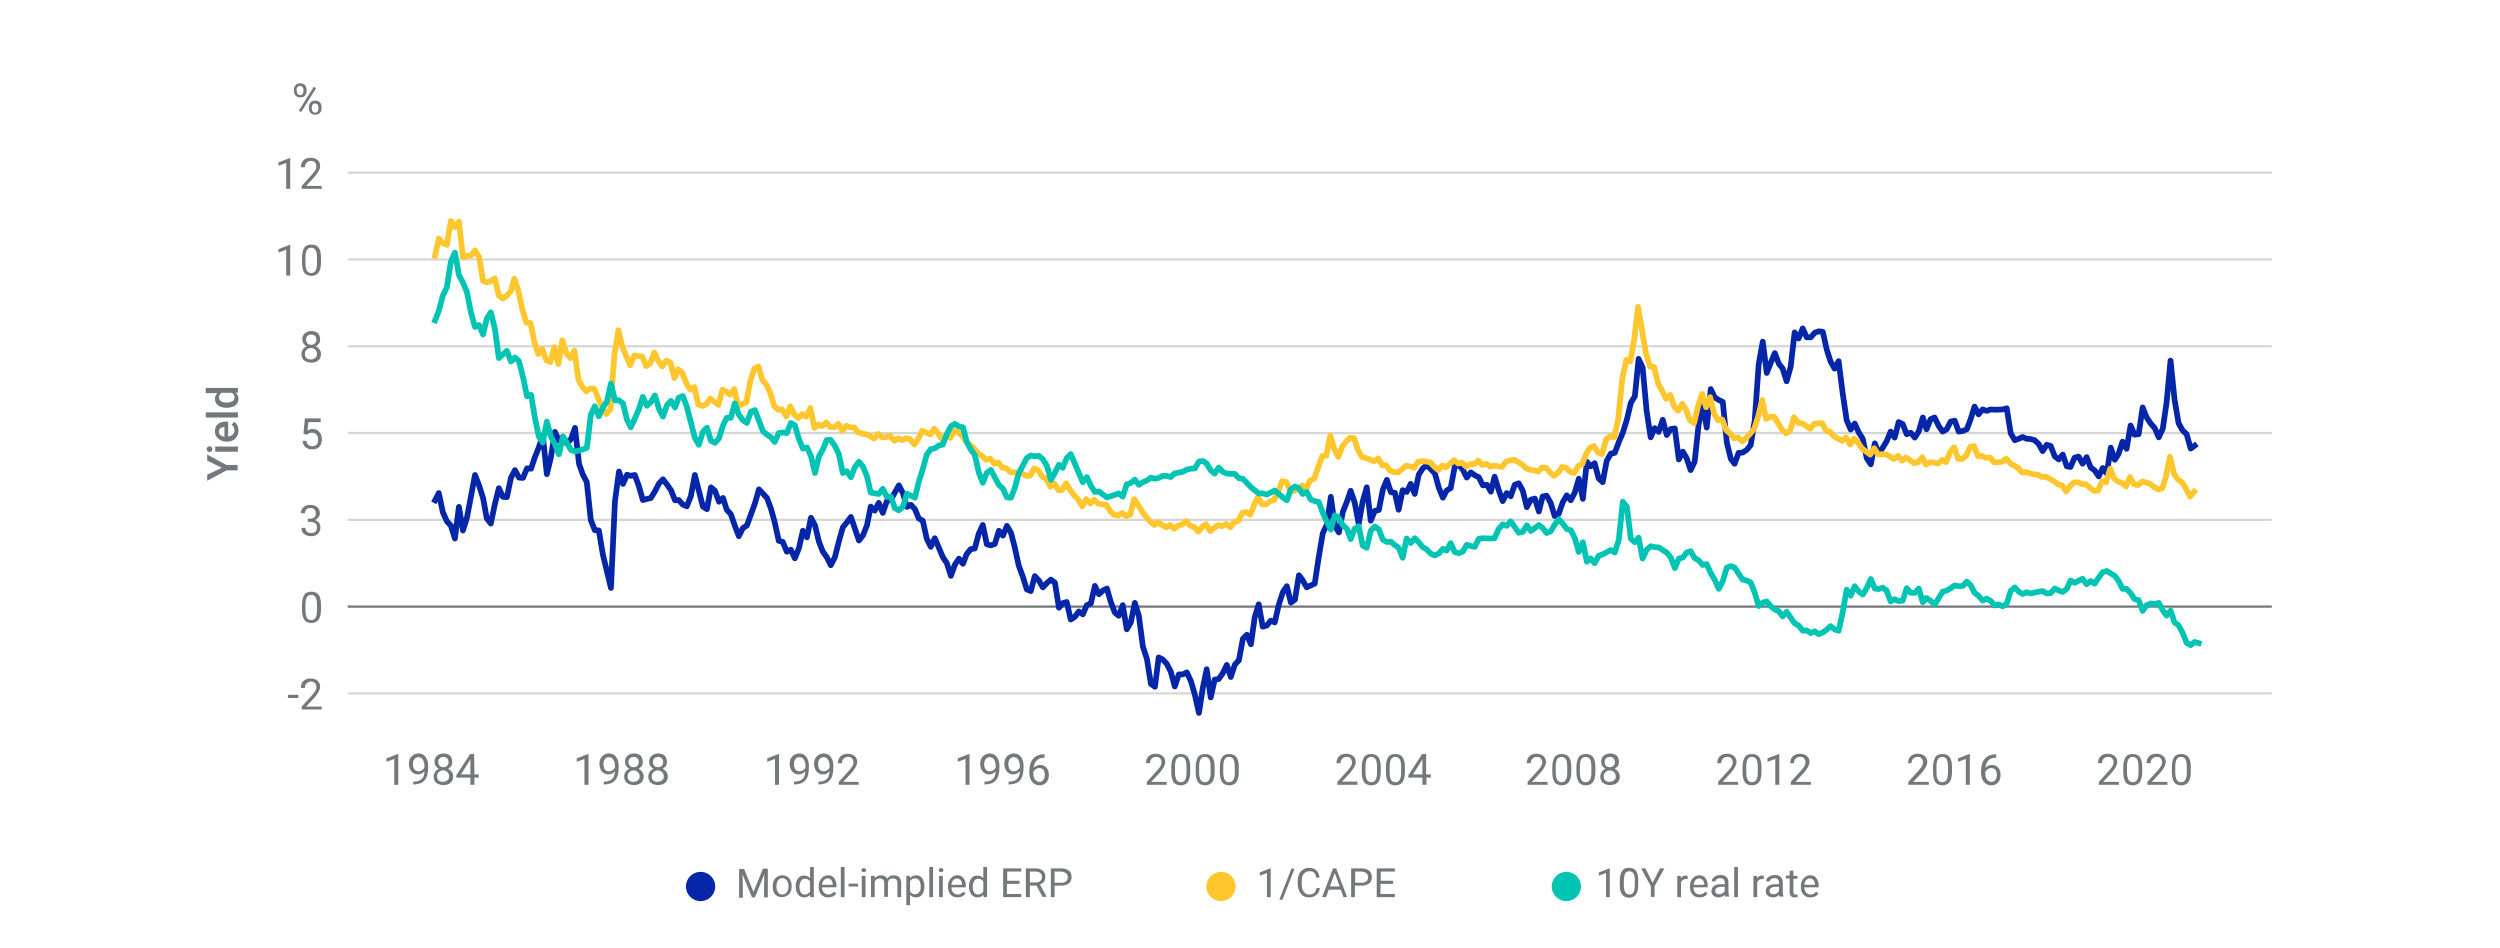 <?xml version="1.0" encoding="utf-8"?>
<!-- Generator: Adobe Illustrator 24.1.0, SVG Export Plug-In . SVG Version: 6.00 Build 0)  -->
<svg version="1.1" id="Layer_1" xmlns="http://www.w3.org/2000/svg" xmlns:xlink="http://www.w3.org/1999/xlink" x="0px" y="0px"
	 viewBox="0 0 870 330" style="enable-background:new 0 0 870 330;" xml:space="preserve">
<style type="text/css">
	.st0{fill:none;}
	.st1{enable-background:new    ;}
	.st2{fill:#73787C;}
	.st3{clip-path:url(#SVGID_2_);fill:none;stroke:#D5D7D5;stroke-width:0.8;stroke-linejoin:round;}
	.st4{clip-path:url(#SVGID_4_);fill:none;stroke:#73787C;stroke-width:0.8;stroke-linejoin:round;}
	.st5{clip-path:url(#SVGID_6_);fill:none;stroke:#D5D7D5;stroke-width:0.8;stroke-linejoin:round;}
	.st6{clip-path:url(#SVGID_8_);fill:none;stroke:#D5D7D5;stroke-width:0.8;stroke-linejoin:round;}
	.st7{clip-path:url(#SVGID_10_);fill:none;stroke:#D5D7D5;stroke-width:0.8;stroke-linejoin:round;}
	.st8{clip-path:url(#SVGID_12_);fill:none;stroke:#D5D7D5;stroke-width:0.8;stroke-linejoin:round;}
	.st9{clip-path:url(#SVGID_14_);fill:none;stroke:#D5D7D5;stroke-width:0.8;stroke-linejoin:round;}
	.st10{clip-path:url(#SVGID_16_);fill:none;stroke:#0626A9;stroke-width:2;stroke-linecap:square;stroke-linejoin:round;}
	.st11{clip-path:url(#SVGID_18_);fill:none;stroke:#FFC62D;stroke-width:2;stroke-linecap:square;stroke-linejoin:round;}
	.st12{clip-path:url(#SVGID_20_);fill:none;stroke:#00C4B3;stroke-width:2;stroke-linecap:square;stroke-linejoin:round;}
	.st13{fill:none;stroke:#00C4B3;stroke-width:2;stroke-linecap:square;stroke-linejoin:round;}
	.st14{fill:#0626A9;}
	.st15{fill:#FFC62D;}
	.st16{fill:#00C4B3;}
</style>
<g id="figure_1">
	<g id="patch_1">
		<path class="st0" d="M13,295.4h864V7.4H13V295.4z"/>
	</g>
	<g id="axes_1">
		<g id="patch_2">
			<path class="st0" d="M121,259.4h669.6V41.9H121V259.4z"/>
		</g>
		<g id="matplotlib.axis_1">
			<g id="xtick_1">
				<g id="line2d_2">
				</g>
				<g id="text_1">
					<g class="st1">
						<path class="st2" d="M138.6,273.1h-1.4v-9l-2.7,1v-1.2l3.9-1.5h0.2V273.1z"/>
						<path class="st2" d="M147.7,268.4c-0.3,0.3-0.6,0.6-1,0.8s-0.8,0.3-1.3,0.3c-0.6,0-1.2-0.2-1.6-0.5c-0.5-0.3-0.8-0.7-1.1-1.3
							c-0.2-0.5-0.4-1.2-0.4-1.8c0-0.7,0.1-1.4,0.4-1.9c0.3-0.6,0.7-1,1.2-1.3s1.1-0.5,1.7-0.5c1.1,0,1.9,0.4,2.5,1.2
							c0.6,0.8,0.9,1.9,0.9,3.2v0.4c0,2.1-0.4,3.6-1.2,4.5c-0.8,1-2.1,1.4-3.7,1.5h-0.3v-1h0.3c1.1,0,2-0.3,2.6-0.9
							C147.4,270.6,147.7,269.7,147.7,268.4z M145.6,268.4c0.5,0,0.9-0.1,1.3-0.4c0.4-0.3,0.7-0.6,0.8-1v-0.5c0-0.9-0.2-1.6-0.6-2.2
							s-0.9-0.8-1.5-0.8s-1.1,0.2-1.4,0.7c-0.4,0.5-0.5,1.1-0.5,1.8c0,0.7,0.2,1.3,0.5,1.8C144.6,268.2,145.1,268.4,145.6,268.4z"/>
						<path class="st2" d="M157.4,265.2c0,0.5-0.1,1-0.4,1.4c-0.3,0.4-0.7,0.7-1.1,1c0.6,0.2,1,0.6,1.3,1s0.5,1,0.5,1.6
							c0,0.9-0.3,1.7-0.9,2.2c-0.6,0.5-1.4,0.8-2.5,0.8c-1,0-1.8-0.3-2.5-0.8c-0.6-0.5-0.9-1.3-0.9-2.2c0-0.6,0.2-1.1,0.5-1.6
							s0.8-0.8,1.3-1.1c-0.5-0.2-0.8-0.6-1.1-1s-0.4-0.9-0.4-1.4c0-0.9,0.3-1.6,0.9-2.1s1.3-0.8,2.3-0.8c0.9,0,1.7,0.3,2.3,0.8
							C157.1,263.6,157.4,264.4,157.4,265.2z M156.3,270.2c0-0.6-0.2-1.1-0.6-1.5s-0.9-0.6-1.5-0.6s-1.1,0.2-1.5,0.6
							s-0.6,0.9-0.6,1.5s0.2,1.1,0.5,1.4c0.4,0.3,0.9,0.5,1.5,0.5s1.1-0.2,1.5-0.5C156.1,271.3,156.3,270.8,156.3,270.2z
							 M154.3,263.4c-0.5,0-1,0.2-1.3,0.5s-0.5,0.8-0.5,1.3s0.2,1,0.5,1.3s0.8,0.5,1.3,0.5s1-0.2,1.3-0.5s0.5-0.8,0.5-1.3
							s-0.2-1-0.5-1.3S154.8,263.4,154.3,263.4z"/>
						<path class="st2" d="M165.1,269.5h1.5v1.1h-1.5v2.5h-1.4v-2.5h-4.9v-0.8l4.8-7.4h1.4L165.1,269.5L165.1,269.5z M160.4,269.5
							h3.3v-5.2l-0.2,0.3L160.4,269.5z"/>
					</g>
				</g>
			</g>
			<g id="xtick_2">
				<g id="line2d_4">
				</g>
				<g id="text_2">
					<g class="st1">
						<path class="st2" d="M204.8,273.1h-1.4v-9l-2.7,1v-1.2l3.9-1.5h0.2V273.1z"/>
						<path class="st2" d="M214,268.4c-0.3,0.3-0.6,0.6-1,0.8s-0.8,0.3-1.3,0.3c-0.6,0-1.2-0.2-1.6-0.5c-0.5-0.3-0.8-0.7-1.1-1.3
							c-0.2-0.5-0.4-1.2-0.4-1.8c0-0.7,0.1-1.4,0.4-1.9c0.3-0.6,0.7-1,1.2-1.3s1.1-0.5,1.7-0.5c1.1,0,1.9,0.4,2.5,1.2
							c0.6,0.8,0.9,1.9,0.9,3.2v0.4c0,2.1-0.4,3.6-1.2,4.5c-0.8,1-2.1,1.4-3.7,1.5h-0.3v-1h0.3c1.1,0,2-0.3,2.6-0.9
							C213.6,270.6,213.9,269.7,214,268.4z M211.9,268.4c0.5,0,0.9-0.1,1.3-0.4c0.4-0.3,0.7-0.6,0.8-1v-0.5c0-0.9-0.2-1.6-0.6-2.2
							s-0.9-0.8-1.5-0.8s-1.1,0.2-1.4,0.7c-0.4,0.5-0.5,1.1-0.5,1.8c0,0.7,0.2,1.3,0.5,1.8C210.8,268.2,211.3,268.4,211.9,268.4z"/>
						<path class="st2" d="M223.7,265.2c0,0.5-0.1,1-0.4,1.4c-0.3,0.4-0.7,0.7-1.1,1c0.6,0.2,1,0.6,1.3,1s0.5,1,0.5,1.6
							c0,0.9-0.3,1.7-0.9,2.2c-0.6,0.5-1.4,0.8-2.5,0.8c-1,0-1.8-0.3-2.5-0.8c-0.6-0.5-0.9-1.3-0.9-2.2c0-0.6,0.2-1.1,0.5-1.6
							s0.8-0.8,1.3-1.1c-0.5-0.2-0.8-0.6-1.1-1s-0.4-0.9-0.4-1.4c0-0.9,0.3-1.6,0.9-2.1s1.3-0.8,2.3-0.8c0.9,0,1.7,0.3,2.3,0.8
							C223.4,263.6,223.7,264.4,223.7,265.2z M222.6,270.2c0-0.6-0.2-1.1-0.6-1.5s-0.9-0.6-1.5-0.6s-1.1,0.2-1.5,0.6
							s-0.6,0.9-0.6,1.5s0.2,1.1,0.5,1.4c0.4,0.3,0.9,0.5,1.5,0.5s1.1-0.2,1.5-0.5C222.4,271.3,222.6,270.8,222.6,270.2z
							 M220.5,263.4c-0.5,0-1,0.2-1.3,0.5s-0.5,0.8-0.5,1.3s0.2,1,0.5,1.3s0.8,0.5,1.3,0.5s1-0.2,1.3-0.5s0.5-0.8,0.5-1.3
							s-0.2-1-0.5-1.3S221.1,263.4,220.5,263.4z"/>
						<path class="st2" d="M232.1,265.2c0,0.5-0.1,1-0.4,1.4c-0.3,0.4-0.7,0.7-1.1,1c0.6,0.2,1,0.6,1.3,1s0.5,1,0.5,1.6
							c0,0.9-0.3,1.7-0.9,2.2c-0.6,0.5-1.4,0.8-2.5,0.8c-1,0-1.8-0.3-2.5-0.8c-0.6-0.5-0.9-1.3-0.9-2.2c0-0.6,0.2-1.1,0.5-1.6
							s0.8-0.8,1.3-1.1c-0.5-0.2-0.8-0.6-1.1-1s-0.4-0.9-0.4-1.4c0-0.9,0.3-1.6,0.9-2.1s1.3-0.8,2.3-0.8c0.9,0,1.7,0.3,2.3,0.8
							C231.8,263.6,232.1,264.4,232.1,265.2z M231,270.2c0-0.6-0.2-1.1-0.6-1.5s-0.9-0.6-1.5-0.6s-1.1,0.2-1.5,0.6s-0.6,0.9-0.6,1.5
							s0.2,1.1,0.5,1.4c0.4,0.3,0.9,0.5,1.5,0.5s1.1-0.2,1.5-0.5C230.8,271.3,231,270.8,231,270.2z M229,263.4c-0.5,0-1,0.2-1.3,0.5
							s-0.5,0.8-0.5,1.3s0.2,1,0.5,1.3s0.8,0.5,1.3,0.5s1-0.2,1.3-0.5s0.5-0.8,0.5-1.3s-0.2-1-0.5-1.3S229.5,263.4,229,263.4z"/>
					</g>
				</g>
			</g>
			<g id="xtick_3">
				<g id="line2d_6">
				</g>
				<g id="text_3">
					<g class="st1">
						<path class="st2" d="M271.1,273.1h-1.4v-9l-2.7,1v-1.2l3.9-1.5h0.2V273.1z"/>
						<path class="st2" d="M280.2,268.4c-0.3,0.3-0.6,0.6-1,0.8s-0.8,0.3-1.3,0.3c-0.6,0-1.2-0.2-1.6-0.5c-0.5-0.3-0.8-0.7-1.1-1.3
							c-0.2-0.5-0.4-1.2-0.4-1.8c0-0.7,0.1-1.4,0.4-1.9c0.3-0.6,0.7-1,1.2-1.3s1.1-0.5,1.7-0.5c1.1,0,1.9,0.4,2.5,1.2
							c0.6,0.8,0.9,1.9,0.9,3.2v0.4c0,2.1-0.4,3.6-1.2,4.5c-0.8,1-2.1,1.4-3.7,1.5h-0.3v-1h0.3c1.1,0,2-0.3,2.6-0.9
							C279.9,270.6,280.2,269.7,280.2,268.4z M278.2,268.4c0.5,0,0.9-0.1,1.3-0.4s0.7-0.6,0.8-1v-0.5c0-0.9-0.2-1.6-0.6-2.2
							s-0.9-0.8-1.5-0.8s-1.1,0.2-1.4,0.7c-0.4,0.5-0.5,1.1-0.5,1.8c0,0.7,0.2,1.3,0.5,1.8C277.1,268.2,277.6,268.4,278.2,268.4z"/>
						<path class="st2" d="M288.7,268.4c-0.3,0.3-0.6,0.6-1,0.8s-0.8,0.3-1.3,0.3c-0.6,0-1.2-0.2-1.6-0.5c-0.5-0.3-0.8-0.7-1.1-1.3
							c-0.2-0.5-0.4-1.2-0.4-1.8c0-0.7,0.1-1.4,0.4-1.9c0.3-0.6,0.7-1,1.2-1.3s1.1-0.5,1.7-0.5c1.1,0,1.9,0.4,2.5,1.2
							c0.6,0.8,0.9,1.9,0.9,3.2v0.4c0,2.1-0.4,3.6-1.2,4.5c-0.8,1-2.1,1.4-3.7,1.5h-0.3v-1h0.3c1.1,0,2-0.3,2.6-0.9
							C288.3,270.6,288.6,269.7,288.7,268.4z M286.6,268.4c0.5,0,0.9-0.1,1.3-0.4s0.7-0.6,0.8-1v-0.5c0-0.9-0.2-1.6-0.6-2.2
							s-0.9-0.8-1.5-0.8s-1.1,0.2-1.4,0.7c-0.4,0.5-0.5,1.1-0.5,1.8c0,0.7,0.2,1.3,0.5,1.8C285.5,268.2,286,268.4,286.6,268.4z"/>
						<path class="st2" d="M298.9,273.1h-7v-1l3.7-4.1c0.5-0.6,0.9-1.1,1.1-1.5s0.3-0.8,0.3-1.2c0-0.6-0.2-1-0.5-1.4
							s-0.8-0.5-1.3-0.5c-0.7,0-1.2,0.2-1.6,0.6s-0.6,0.9-0.6,1.6h-1.4c0-1,0.3-1.8,0.9-2.4s1.5-0.9,2.5-0.9s1.8,0.3,2.4,0.8
							s0.9,1.2,0.9,2.1c0,1-0.7,2.3-2,3.8l-2.9,3.1h5.4v1H298.9z"/>
					</g>
				</g>
			</g>
			<g id="xtick_4">
				<g id="line2d_8">
				</g>
				<g id="text_4">
					<g class="st1">
						<path class="st2" d="M337.3,273.1H336v-9l-2.7,1v-1.2l3.9-1.5h0.2v10.7H337.3z"/>
						<path class="st2" d="M346.5,268.4c-0.3,0.3-0.6,0.6-1,0.8c-0.4,0.2-0.8,0.3-1.3,0.3c-0.6,0-1.2-0.2-1.6-0.5
							c-0.5-0.3-0.8-0.7-1.1-1.3c-0.2-0.5-0.4-1.2-0.4-1.8c0-0.7,0.1-1.4,0.4-1.9c0.3-0.6,0.7-1,1.2-1.3s1.1-0.5,1.7-0.5
							c1.1,0,1.9,0.4,2.5,1.2c0.6,0.8,0.9,1.9,0.9,3.2v0.4c0,2.1-0.4,3.6-1.2,4.5c-0.8,1-2.1,1.4-3.7,1.5h-0.3v-1h0.3
							c1.1,0,2-0.3,2.6-0.9C346.1,270.6,346.4,269.7,346.5,268.4z M344.4,268.4c0.5,0,0.9-0.1,1.3-0.4s0.7-0.6,0.8-1v-0.5
							c0-0.9-0.2-1.6-0.6-2.2s-0.9-0.8-1.5-0.8s-1.1,0.2-1.4,0.7c-0.4,0.5-0.5,1.1-0.5,1.8c0,0.7,0.2,1.3,0.5,1.8
							C343.4,268.2,343.8,268.4,344.4,268.4z"/>
						<path class="st2" d="M354.9,268.4c-0.3,0.3-0.6,0.6-1,0.8c-0.4,0.2-0.8,0.3-1.3,0.3c-0.6,0-1.2-0.2-1.6-0.5
							c-0.5-0.3-0.8-0.7-1.1-1.3c-0.2-0.5-0.4-1.2-0.4-1.8c0-0.7,0.1-1.4,0.4-1.9c0.3-0.6,0.7-1,1.2-1.3s1.1-0.5,1.7-0.5
							c1.1,0,1.9,0.4,2.5,1.2c0.6,0.8,0.9,1.9,0.9,3.2v0.4c0,2.1-0.4,3.6-1.2,4.5c-0.8,1-2.1,1.4-3.7,1.5H351v-1h0.3
							c1.1,0,2-0.3,2.6-0.9C354.5,270.6,354.9,269.7,354.9,268.4z M352.8,268.4c0.5,0,0.9-0.1,1.3-0.4s0.7-0.6,0.8-1v-0.5
							c0-0.9-0.2-1.6-0.6-2.2s-0.9-0.8-1.5-0.8s-1.1,0.2-1.4,0.7c-0.4,0.5-0.5,1.1-0.5,1.8c0,0.7,0.2,1.3,0.5,1.8
							C351.8,268.2,352.2,268.4,352.8,268.4z"/>
						<path class="st2" d="M363.5,262.5v1.2h-0.2c-1.1,0-1.9,0.3-2.5,0.9s-1,1.5-1.1,2.6c0.6-0.6,1.3-1,2.3-1c0.9,0,1.7,0.3,2.2,1
							c0.6,0.7,0.8,1.5,0.8,2.5c0,1.1-0.3,2-0.9,2.6c-0.6,0.7-1.4,1-2.4,1s-1.8-0.4-2.5-1.2c-0.6-0.8-1-1.8-1-3v-0.5
							c0-2,0.4-3.5,1.3-4.5c0.8-1,2.1-1.6,3.7-1.6H363.5z M361.7,267.3c-0.5,0-0.9,0.1-1.3,0.4s-0.7,0.6-0.8,1v0.5
							c0,0.9,0.2,1.6,0.6,2.1s0.9,0.8,1.5,0.8s1.1-0.2,1.4-0.7c0.3-0.4,0.5-1,0.5-1.8c0-0.7-0.2-1.3-0.5-1.8
							C362.7,267.5,362.3,267.3,361.7,267.3z"/>
					</g>
				</g>
			</g>
			<g id="xtick_5">
				<g id="line2d_10">
				</g>
				<g id="text_5">
					<g class="st1">
						<path class="st2" d="M406.1,273.1h-7v-1l3.7-4.1c0.5-0.6,0.9-1.1,1.1-1.5s0.3-0.8,0.3-1.2c0-0.6-0.2-1-0.5-1.4
							s-0.8-0.5-1.3-0.5c-0.7,0-1.2,0.2-1.6,0.6s-0.6,0.9-0.6,1.6h-1.4c0-1,0.3-1.8,0.9-2.4s1.5-0.9,2.5-0.9s1.8,0.3,2.4,0.8
							s0.9,1.2,0.9,2.1c0,1-0.7,2.3-2,3.8l-2.9,3.1h5.4v1H406.1z"/>
						<path class="st2" d="M414.2,268.6c0,1.6-0.3,2.8-0.8,3.5s-1.4,1.2-2.5,1.2s-2-0.4-2.5-1.1c-0.5-0.8-0.8-1.9-0.8-3.4V267
							c0-1.6,0.3-2.7,0.8-3.5s1.4-1.1,2.5-1.1s2,0.4,2.5,1.1s0.8,1.9,0.8,3.4V268.6z M412.9,266.7c0-1.1-0.2-2-0.5-2.5
							s-0.8-0.8-1.5-0.8s-1.2,0.3-1.5,0.8s-0.5,1.3-0.5,2.4v2.2c0,1.2,0.2,2,0.5,2.6c0.3,0.5,0.8,0.8,1.5,0.8s1.2-0.3,1.5-0.8
							s0.5-1.3,0.5-2.4V266.7z"/>
						<path class="st2" d="M422.7,268.6c0,1.6-0.3,2.8-0.8,3.5s-1.4,1.2-2.5,1.2s-2-0.4-2.5-1.1c-0.5-0.8-0.8-1.9-0.8-3.4V267
							c0-1.6,0.3-2.7,0.8-3.5s1.4-1.1,2.5-1.1s2,0.4,2.5,1.1s0.8,1.9,0.8,3.4V268.6z M421.3,266.7c0-1.1-0.2-2-0.5-2.5
							s-0.8-0.8-1.5-0.8s-1.2,0.3-1.5,0.8s-0.5,1.3-0.5,2.4v2.2c0,1.2,0.2,2,0.5,2.6c0.3,0.5,0.8,0.8,1.5,0.8s1.2-0.3,1.5-0.8
							s0.5-1.3,0.5-2.4V266.7z"/>
						<path class="st2" d="M431.1,268.6c0,1.6-0.3,2.8-0.8,3.5s-1.4,1.2-2.5,1.2s-2-0.4-2.5-1.1c-0.5-0.8-0.8-1.9-0.8-3.4V267
							c0-1.6,0.3-2.7,0.8-3.5s1.4-1.1,2.5-1.1s2,0.4,2.5,1.1s0.8,1.9,0.8,3.4V268.6z M429.7,266.7c0-1.1-0.2-2-0.5-2.5
							s-0.8-0.8-1.5-0.8s-1.2,0.3-1.5,0.8s-0.5,1.3-0.5,2.4v2.2c0,1.2,0.2,2,0.5,2.6c0.3,0.5,0.8,0.8,1.5,0.8s1.2-0.3,1.5-0.8
							s0.5-1.3,0.5-2.4V266.7z"/>
					</g>
				</g>
			</g>
			<g id="xtick_6">
				<g id="line2d_12">
				</g>
				<g id="text_6">
					<g class="st1">
						<path class="st2" d="M472.4,273.1h-7v-1l3.7-4.1c0.5-0.6,0.9-1.1,1.1-1.5s0.3-0.8,0.3-1.2c0-0.6-0.2-1-0.5-1.4
							s-0.8-0.5-1.3-0.5c-0.7,0-1.2,0.2-1.6,0.6s-0.6,0.9-0.6,1.6h-1.4c0-1,0.3-1.8,0.9-2.4s1.5-0.9,2.5-0.9s1.8,0.3,2.4,0.8
							s0.9,1.2,0.9,2.1c0,1-0.7,2.3-2,3.8l-2.8,3h5.4V273.1z"/>
						<path class="st2" d="M480.5,268.6c0,1.6-0.3,2.8-0.8,3.5c-0.5,0.8-1.4,1.2-2.5,1.2s-2-0.4-2.5-1.1c-0.5-0.8-0.8-1.9-0.8-3.4
							V267c0-1.6,0.3-2.7,0.8-3.5s1.4-1.1,2.5-1.1s2,0.4,2.5,1.1s0.8,1.9,0.8,3.4V268.6z M479.2,266.7c0-1.1-0.2-2-0.5-2.5
							s-0.8-0.8-1.5-0.8s-1.2,0.3-1.5,0.8s-0.5,1.3-0.5,2.4v2.2c0,1.2,0.2,2,0.5,2.6c0.3,0.5,0.8,0.8,1.5,0.8s1.2-0.3,1.5-0.8
							s0.5-1.3,0.5-2.4V266.7z"/>
						<path class="st2" d="M488.9,268.6c0,1.6-0.3,2.8-0.8,3.5c-0.5,0.8-1.4,1.2-2.5,1.2s-2-0.4-2.5-1.1c-0.5-0.8-0.8-1.9-0.8-3.4
							V267c0-1.6,0.3-2.7,0.8-3.5s1.4-1.1,2.5-1.1s2,0.4,2.5,1.1s0.8,1.9,0.8,3.4V268.6z M487.6,266.7c0-1.1-0.2-2-0.5-2.5
							s-0.8-0.8-1.5-0.8s-1.2,0.3-1.5,0.8s-0.5,1.3-0.5,2.4v2.2c0,1.2,0.2,2,0.5,2.6c0.3,0.5,0.8,0.8,1.5,0.8s1.2-0.3,1.5-0.8
							s0.5-1.3,0.5-2.4V266.7z"/>
						<path class="st2" d="M496.4,269.5h1.5v1.1h-1.5v2.5H495v-2.5h-4.9v-0.8l4.8-7.4h1.4v7.1L496.4,269.5L496.4,269.5z
							 M491.7,269.5h3.3v-5.2l-0.2,0.3L491.7,269.5z"/>
					</g>
				</g>
			</g>
			<g id="xtick_7">
				<g id="line2d_14">
				</g>
				<g id="text_7">
					<g class="st1">
						<path class="st2" d="M538.6,273.1h-7v-1l3.7-4.1c0.5-0.6,0.9-1.1,1.1-1.5c0.2-0.4,0.3-0.8,0.3-1.2c0-0.6-0.2-1-0.5-1.4
							s-0.8-0.5-1.3-0.5c-0.7,0-1.2,0.2-1.6,0.6c-0.4,0.4-0.6,0.9-0.6,1.6h-1.4c0-1,0.3-1.8,0.9-2.4c0.6-0.6,1.5-0.9,2.5-0.9
							s1.8,0.3,2.4,0.8c0.6,0.5,0.9,1.2,0.9,2.1c0,1-0.7,2.3-2,3.8l-2.9,3.1h5.4L538.6,273.1L538.6,273.1z"/>
						<path class="st2" d="M546.8,268.6c0,1.6-0.3,2.8-0.8,3.5s-1.4,1.2-2.5,1.2s-2-0.4-2.5-1.1c-0.5-0.8-0.8-1.9-0.8-3.4V267
							c0-1.6,0.3-2.7,0.8-3.5s1.4-1.1,2.5-1.1s2,0.4,2.5,1.1s0.8,1.9,0.8,3.4V268.6z M545.4,266.7c0-1.1-0.2-2-0.5-2.5
							s-0.8-0.8-1.5-0.8s-1.2,0.3-1.5,0.8s-0.5,1.3-0.5,2.4v2.2c0,1.2,0.2,2,0.5,2.6c0.3,0.5,0.8,0.8,1.5,0.8s1.2-0.3,1.5-0.8
							s0.5-1.3,0.5-2.4V266.7z"/>
						<path class="st2" d="M555.2,268.6c0,1.6-0.3,2.8-0.8,3.5s-1.4,1.2-2.5,1.2s-2-0.4-2.5-1.1c-0.5-0.8-0.8-1.9-0.8-3.4V267
							c0-1.6,0.3-2.7,0.8-3.5s1.4-1.1,2.5-1.1s2,0.4,2.5,1.1s0.8,1.9,0.8,3.4V268.6z M553.8,266.7c0-1.1-0.2-2-0.5-2.5
							s-0.8-0.8-1.5-0.8s-1.2,0.3-1.5,0.8s-0.5,1.3-0.5,2.4v2.2c0,1.2,0.2,2,0.5,2.6c0.3,0.5,0.8,0.8,1.5,0.8s1.2-0.3,1.5-0.8
							s0.5-1.3,0.5-2.4V266.7z"/>
						<path class="st2" d="M563.4,265.2c0,0.5-0.1,1-0.4,1.4c-0.3,0.4-0.7,0.7-1.1,1c0.6,0.2,1,0.6,1.3,1c0.3,0.5,0.5,1,0.5,1.6
							c0,0.9-0.3,1.7-0.9,2.2c-0.6,0.5-1.4,0.8-2.5,0.8c-1,0-1.8-0.3-2.5-0.8c-0.6-0.5-0.9-1.3-0.9-2.2c0-0.6,0.2-1.1,0.5-1.6
							s0.8-0.8,1.3-1.1c-0.5-0.2-0.8-0.6-1.1-1s-0.4-0.9-0.4-1.4c0-0.9,0.3-1.6,0.9-2.1s1.3-0.8,2.3-0.8c0.9,0,1.7,0.3,2.3,0.8
							C563.1,263.6,563.4,264.4,563.4,265.2z M562.3,270.2c0-0.6-0.2-1.1-0.6-1.5c-0.4-0.4-0.9-0.6-1.5-0.6s-1.1,0.2-1.5,0.6
							s-0.6,0.9-0.6,1.5s0.2,1.1,0.5,1.4c0.4,0.3,0.9,0.5,1.5,0.5s1.1-0.2,1.5-0.5C562.1,271.3,562.3,270.8,562.3,270.2z
							 M560.2,263.4c-0.5,0-1,0.2-1.3,0.5s-0.5,0.8-0.5,1.3s0.2,1,0.5,1.3s0.8,0.5,1.3,0.5s1-0.2,1.3-0.5s0.5-0.8,0.5-1.3
							s-0.2-1-0.5-1.3S560.8,263.4,560.2,263.4z"/>
					</g>
				</g>
			</g>
			<g id="xtick_8">
				<g id="line2d_16">
				</g>
				<g id="text_8">
					<g class="st1">
						<path class="st2" d="M604.9,273.1h-7v-1l3.7-4.1c0.5-0.6,0.9-1.1,1.1-1.5c0.2-0.4,0.3-0.8,0.3-1.2c0-0.6-0.2-1-0.5-1.4
							s-0.8-0.5-1.3-0.5c-0.7,0-1.2,0.2-1.6,0.6c-0.4,0.4-0.6,0.9-0.6,1.6h-1.4c0-1,0.3-1.8,0.9-2.4c0.6-0.6,1.5-0.9,2.5-0.9
							s1.8,0.3,2.4,0.8c0.6,0.5,0.9,1.2,0.9,2.1c0,1-0.7,2.3-2,3.8l-2.9,3.1h5.4L604.9,273.1L604.9,273.1z"/>
						<path class="st2" d="M613,268.6c0,1.6-0.3,2.8-0.8,3.5s-1.4,1.2-2.5,1.2s-2-0.4-2.5-1.1c-0.5-0.8-0.8-1.9-0.8-3.4V267
							c0-1.6,0.3-2.7,0.8-3.5s1.4-1.1,2.5-1.1s2,0.4,2.5,1.1s0.8,1.9,0.8,3.4V268.6z M611.7,266.7c0-1.1-0.2-2-0.5-2.5
							s-0.8-0.8-1.5-0.8s-1.2,0.3-1.5,0.8s-0.5,1.3-0.5,2.4v2.2c0,1.2,0.2,2,0.5,2.6c0.3,0.5,0.8,0.8,1.5,0.8s1.2-0.3,1.5-0.8
							s0.5-1.3,0.5-2.4V266.7z"/>
						<path class="st2" d="M619.2,273.1h-1.4v-9l-2.7,1v-1.2l3.9-1.5h0.2V273.1z"/>
						<path class="st2" d="M630.2,273.1h-7v-1l3.7-4.1c0.5-0.6,0.9-1.1,1.1-1.5c0.2-0.4,0.3-0.8,0.3-1.2c0-0.6-0.2-1-0.5-1.4
							s-0.8-0.5-1.3-0.5c-0.7,0-1.2,0.2-1.6,0.6c-0.4,0.4-0.6,0.9-0.6,1.6H623c0-1,0.3-1.8,0.9-2.4c0.6-0.6,1.5-0.9,2.5-0.9
							s1.8,0.3,2.4,0.8c0.6,0.5,0.9,1.2,0.9,2.1c0,1-0.7,2.3-2,3.8l-2.9,3.1h5.4L630.2,273.1L630.2,273.1z"/>
					</g>
				</g>
			</g>
			<g id="xtick_9">
				<g id="line2d_18">
				</g>
				<g id="text_9">
					<g class="st1">
						<path class="st2" d="M671.1,273.1h-7v-1l3.7-4.1c0.5-0.6,0.9-1.1,1.1-1.5c0.2-0.4,0.3-0.8,0.3-1.2c0-0.6-0.2-1-0.5-1.4
							s-0.8-0.5-1.3-0.5c-0.7,0-1.2,0.2-1.6,0.6c-0.4,0.4-0.6,0.9-0.6,1.6H664c0-1,0.3-1.8,0.9-2.4c0.6-0.6,1.5-0.9,2.5-0.9
							s1.8,0.3,2.4,0.8c0.6,0.5,0.9,1.2,0.9,2.1c0,1-0.7,2.3-2,3.8l-2.9,3.1h5.4v1H671.1z"/>
						<path class="st2" d="M679.3,268.6c0,1.6-0.3,2.8-0.8,3.5s-1.4,1.2-2.5,1.2s-2-0.4-2.5-1.1c-0.5-0.8-0.8-1.9-0.8-3.4V267
							c0-1.6,0.3-2.7,0.8-3.5s1.4-1.1,2.5-1.1s2,0.4,2.5,1.1s0.8,1.9,0.8,3.4V268.6z M677.9,266.7c0-1.1-0.2-2-0.5-2.5
							s-0.8-0.8-1.5-0.8s-1.2,0.3-1.5,0.8s-0.5,1.3-0.5,2.4v2.2c0,1.2,0.2,2,0.5,2.6c0.3,0.5,0.8,0.8,1.5,0.8s1.2-0.3,1.5-0.8
							s0.5-1.3,0.5-2.4V266.7z"/>
						<path class="st2" d="M685.5,273.1h-1.4v-9l-2.7,1v-1.2l3.9-1.5h0.2V273.1z"/>
						<path class="st2" d="M694.7,262.5v1.2h-0.2c-1.1,0-1.9,0.3-2.5,0.9s-1,1.5-1.1,2.6c0.6-0.6,1.3-1,2.3-1c0.9,0,1.7,0.3,2.2,1
							c0.6,0.7,0.8,1.5,0.8,2.5c0,1.1-0.3,2-0.9,2.6c-0.6,0.7-1.4,1-2.4,1s-1.8-0.4-2.5-1.2c-0.6-0.8-1-1.8-1-3v-0.5
							c0-2,0.4-3.5,1.3-4.5c0.8-1,2.1-1.6,3.7-1.6H694.7z M693,267.3c-0.5,0-0.9,0.1-1.3,0.4s-0.7,0.6-0.8,1v0.5
							c0,0.9,0.2,1.6,0.6,2.1s0.9,0.8,1.5,0.8s1.1-0.2,1.4-0.7c0.3-0.4,0.5-1,0.5-1.8c0-0.7-0.2-1.3-0.5-1.8
							C694,267.5,693.6,267.3,693,267.3z"/>
					</g>
				</g>
			</g>
			<g id="xtick_10">
				<g id="line2d_20">
				</g>
				<g id="text_10">
					<g class="st1">
						<path class="st2" d="M737.4,273.1h-7v-1l3.7-4.1c0.5-0.6,0.9-1.1,1.1-1.5c0.2-0.4,0.3-0.8,0.3-1.2c0-0.6-0.2-1-0.5-1.4
							s-0.8-0.5-1.3-0.5c-0.7,0-1.2,0.2-1.6,0.6c-0.4,0.4-0.6,0.9-0.6,1.6h-1.4c0-1,0.3-1.8,0.9-2.4c0.6-0.6,1.5-0.9,2.5-0.9
							s1.8,0.3,2.4,0.8c0.6,0.5,0.9,1.2,0.9,2.1c0,1-0.7,2.3-2,3.8l-2.9,3.1h5.4L737.4,273.1L737.4,273.1z"/>
						<path class="st2" d="M745.5,268.6c0,1.6-0.3,2.8-0.8,3.5s-1.4,1.2-2.5,1.2s-2-0.4-2.5-1.1c-0.5-0.8-0.8-1.9-0.8-3.4V267
							c0-1.6,0.3-2.7,0.8-3.5s1.4-1.1,2.5-1.1s2,0.4,2.5,1.1s0.8,1.9,0.8,3.4V268.6z M744.2,266.7c0-1.1-0.2-2-0.5-2.5
							s-0.8-0.8-1.5-0.8s-1.2,0.3-1.5,0.8s-0.5,1.3-0.5,2.4v2.2c0,1.2,0.2,2,0.5,2.6c0.3,0.5,0.8,0.8,1.5,0.8s1.2-0.3,1.5-0.8
							s0.5-1.3,0.5-2.4V266.7z"/>
						<path class="st2" d="M754.3,273.1h-7v-1l3.7-4.1c0.5-0.6,0.9-1.1,1.1-1.5c0.2-0.4,0.3-0.8,0.3-1.2c0-0.6-0.2-1-0.5-1.4
							s-0.8-0.5-1.3-0.5c-0.7,0-1.2,0.2-1.6,0.6c-0.4,0.4-0.6,0.9-0.6,1.6H747c0-1,0.3-1.8,0.9-2.4c0.6-0.6,1.5-0.9,2.5-0.9
							s1.8,0.3,2.4,0.8c0.6,0.5,0.9,1.2,0.9,2.1c0,1-0.7,2.3-2,3.8l-2.9,3.1h5.4L754.3,273.1L754.3,273.1z"/>
						<path class="st2" d="M762.4,268.6c0,1.6-0.3,2.8-0.8,3.5s-1.4,1.2-2.5,1.2s-2-0.4-2.5-1.1c-0.5-0.8-0.8-1.9-0.8-3.4V267
							c0-1.6,0.3-2.7,0.8-3.5s1.4-1.1,2.5-1.1s2,0.4,2.5,1.1s0.8,1.9,0.8,3.4V268.6z M761,266.7c0-1.1-0.2-2-0.5-2.5
							s-0.8-0.8-1.5-0.8s-1.2,0.3-1.5,0.8s-0.5,1.3-0.5,2.4v2.2c0,1.2,0.2,2,0.5,2.6c0.3,0.5,0.8,0.8,1.5,0.8s1.2-0.3,1.5-0.8
							s0.5-1.3,0.5-2.4V266.7z"/>
					</g>
				</g>
			</g>
		</g>
		<g id="matplotlib.axis_2">
			<g id="ytick_1">
				<g id="line2d_21">
					<g>
						<g>
							<g>
								<g>
									<defs>
										<rect id="SVGID_1_" x="121" y="41.9" width="669.6" height="217.4"/>
									</defs>
									<clipPath id="SVGID_2_">
										<use xlink:href="#SVGID_1_"  style="overflow:visible;"/>
									</clipPath>
									<path class="st3" d="M121,241.3h669.6"/>
								</g>
							</g>
						</g>
					</g>
				</g>
				<g id="line2d_22">
				</g>
				<g id="text_11">
					<g class="st1">
						<path class="st2" d="M103.8,242.9h-3.6v-1.1h3.6V242.9z"/>
						<path class="st2" d="M112,246.9h-7v-1l3.7-4.1c0.5-0.6,0.9-1.1,1.1-1.5s0.3-0.8,0.3-1.2c0-0.6-0.2-1-0.5-1.4s-0.8-0.5-1.3-0.5
							c-0.7,0-1.2,0.2-1.6,0.6c-0.4,0.4-0.6,0.9-0.6,1.6h-1.4c0-1,0.3-1.8,0.9-2.4c0.6-0.6,1.5-0.9,2.5-0.9s1.8,0.3,2.4,0.8
							s0.9,1.2,0.9,2.1c0,1-0.7,2.3-2,3.8l-2.9,3.1h5.4L112,246.9L112,246.9z"/>
					</g>
				</g>
			</g>
			<g id="ytick_2">
				<g id="line2d_23">
					<g>
						<g>
							<g>
								<g>
									<defs>
										<rect id="SVGID_3_" x="121" y="41.9" width="669.6" height="217.4"/>
									</defs>
									<clipPath id="SVGID_4_">
										<use xlink:href="#SVGID_3_"  style="overflow:visible;"/>
									</clipPath>
									<path class="st4" d="M121,211.1h669.6"/>
								</g>
							</g>
						</g>
					</g>
				</g>
				<g id="line2d_24">
				</g>
				<g id="text_12">
					<g class="st1">
						<path class="st2" d="M111.7,212.1c0,1.6-0.3,2.8-0.8,3.5s-1.4,1.2-2.5,1.2s-2-0.4-2.5-1.1c-0.5-0.8-0.8-1.9-0.8-3.4v-1.8
							c0-1.6,0.3-2.7,0.8-3.5s1.4-1.1,2.5-1.1s2,0.4,2.5,1.1c0.5,0.7,0.8,1.9,0.8,3.4V212.1z M110.3,210.3c0-1.1-0.2-2-0.5-2.5
							s-0.8-0.8-1.5-0.8s-1.2,0.3-1.5,0.8s-0.5,1.3-0.5,2.4v2.2c0,1.2,0.2,2,0.5,2.6c0.3,0.5,0.8,0.8,1.5,0.8s1.2-0.3,1.5-0.8
							s0.5-1.3,0.5-2.4V210.3z"/>
					</g>
				</g>
			</g>
			<g id="ytick_3">
				<g id="line2d_25">
					<g>
						<g>
							<g>
								<g>
									<defs>
										<rect id="SVGID_5_" x="121" y="41.9" width="669.6" height="217.4"/>
									</defs>
									<clipPath id="SVGID_6_">
										<use xlink:href="#SVGID_5_"  style="overflow:visible;"/>
									</clipPath>
									<path class="st5" d="M121,180.9h669.6"/>
								</g>
							</g>
						</g>
					</g>
				</g>
				<g id="line2d_26">
				</g>
				<g id="text_13">
					<g class="st1">
						<path class="st2" d="M106.9,180.5h1c0.6,0,1.1-0.2,1.5-0.5s0.5-0.8,0.5-1.3c0-1.2-0.6-1.9-1.9-1.9c-0.6,0-1.1,0.2-1.4,0.5
							s-0.5,0.8-0.5,1.3h-1.4c0-0.8,0.3-1.5,0.9-2.1s1.4-0.8,2.4-0.8s1.8,0.3,2.4,0.8s0.9,1.3,0.9,2.2c0,0.5-0.1,0.9-0.5,1.3
							c-0.3,0.4-0.7,0.8-1.2,1c0.6,0.2,1,0.5,1.4,0.9c0.3,0.4,0.5,1,0.5,1.6c0,1-0.3,1.7-0.9,2.3s-1.4,0.8-2.4,0.8s-1.8-0.3-2.4-0.8
							s-0.9-1.3-0.9-2.1h1.4c0,0.6,0.2,1,0.5,1.3s0.9,0.5,1.5,0.5c0.7,0,1.2-0.2,1.5-0.5s0.5-0.8,0.5-1.5c0-0.6-0.2-1.1-0.6-1.4
							c-0.4-0.3-0.9-0.5-1.6-0.5h-1v-1.1H106.9z"/>
					</g>
				</g>
			</g>
			<g id="ytick_4">
				<g id="line2d_27">
					<g>
						<g>
							<g>
								<g>
									<defs>
										<rect id="SVGID_7_" x="121" y="41.9" width="669.6" height="217.4"/>
									</defs>
									<clipPath id="SVGID_8_">
										<use xlink:href="#SVGID_7_"  style="overflow:visible;"/>
									</clipPath>
									<path class="st6" d="M121,150.7h669.6"/>
								</g>
							</g>
						</g>
					</g>
				</g>
				<g id="line2d_28">
				</g>
				<g id="text_14">
					<g class="st1">
						<path class="st2" d="M105.6,150.9l0.5-5.3h5.5v1.3h-4.3l-0.3,2.9c0.5-0.3,1.1-0.5,1.8-0.5c1,0,1.7,0.3,2.3,1
							c0.6,0.6,0.9,1.5,0.9,2.6s-0.3,2-0.9,2.6s-1.4,0.9-2.5,0.9c-0.9,0-1.7-0.3-2.3-0.8s-0.9-1.2-1-2.2h1.3
							c0.1,0.6,0.3,1.1,0.7,1.4c0.4,0.3,0.8,0.5,1.4,0.5s1.1-0.2,1.5-0.6c0.4-0.4,0.5-1,0.5-1.8c0-0.7-0.2-1.3-0.6-1.7
							s-0.9-0.6-1.5-0.6s-1.1,0.1-1.4,0.4l-0.4,0.3L105.6,150.9z"/>
					</g>
				</g>
			</g>
			<g id="ytick_5">
				<g id="line2d_29">
					<g>
						<g>
							<g>
								<g>
									<defs>
										<rect id="SVGID_9_" x="121" y="41.9" width="669.6" height="217.4"/>
									</defs>
									<clipPath id="SVGID_10_">
										<use xlink:href="#SVGID_9_"  style="overflow:visible;"/>
									</clipPath>
									<path class="st7" d="M121,120.5h669.6"/>
								</g>
							</g>
						</g>
					</g>
				</g>
				<g id="line2d_30">
				</g>
				<g id="text_15">
					<g class="st1">
						<path class="st2" d="M111.4,118.2c0,0.5-0.1,1-0.4,1.4s-0.7,0.7-1.1,1c0.6,0.2,1,0.6,1.3,1s0.5,1,0.5,1.6
							c0,0.9-0.3,1.7-0.9,2.2s-1.4,0.8-2.5,0.8c-1,0-1.8-0.3-2.5-0.8c-0.6-0.5-0.9-1.3-0.9-2.2c0-0.6,0.2-1.1,0.5-1.6
							s0.8-0.8,1.3-1.1c-0.5-0.2-0.8-0.6-1.1-1s-0.4-0.9-0.4-1.4c0-0.9,0.3-1.6,0.9-2.1s1.3-0.8,2.3-0.8c0.9,0,1.7,0.3,2.3,0.8
							C111.2,116.6,111.4,117.3,111.4,118.2z M110.3,123.2c0-0.6-0.2-1.1-0.6-1.5s-0.9-0.6-1.5-0.6s-1.1,0.2-1.5,0.6
							s-0.6,0.9-0.6,1.5s0.2,1.1,0.5,1.4c0.4,0.3,0.9,0.5,1.5,0.5s1.1-0.2,1.5-0.5C110.2,124.3,110.3,123.8,110.3,123.2z
							 M108.3,116.4c-0.5,0-1,0.2-1.3,0.5s-0.5,0.8-0.5,1.3s0.2,1,0.5,1.3s0.8,0.5,1.3,0.5s1-0.2,1.3-0.5s0.5-0.8,0.5-1.3
							s-0.2-1-0.5-1.3S108.8,116.4,108.3,116.4z"/>
					</g>
				</g>
			</g>
			<g id="ytick_6">
				<g id="line2d_31">
					<g>
						<g>
							<g>
								<g>
									<defs>
										<rect id="SVGID_11_" x="121" y="41.9" width="669.6" height="217.4"/>
									</defs>
									<clipPath id="SVGID_12_">
										<use xlink:href="#SVGID_11_"  style="overflow:visible;"/>
									</clipPath>
									<path class="st8" d="M121,90.3h669.6"/>
								</g>
							</g>
						</g>
					</g>
				</g>
				<g id="line2d_32">
				</g>
				<g id="text_16">
					<g class="st1">
						<path class="st2" d="M101,95.9h-1.4v-9l-2.7,1v-1.2l3.9-1.5h0.2V95.9z"/>
						<path class="st2" d="M111.7,91.3c0,1.6-0.3,2.8-0.8,3.5s-1.4,1.2-2.5,1.2s-2-0.4-2.5-1.1c-0.5-0.8-0.8-1.9-0.8-3.4v-1.8
							c0-1.6,0.3-2.7,0.8-3.5s1.4-1.1,2.5-1.1s2,0.4,2.5,1.1s0.8,1.9,0.8,3.4V91.3z M110.3,89.5c0-1.1-0.2-2-0.5-2.5
							s-0.8-0.8-1.5-0.8s-1.2,0.3-1.5,0.8s-0.5,1.3-0.5,2.4v2.2c0,1.2,0.2,2,0.5,2.6c0.3,0.5,0.8,0.8,1.5,0.8s1.2-0.3,1.5-0.8
							s0.5-1.3,0.5-2.4V89.5z"/>
					</g>
				</g>
			</g>
			<g id="ytick_7">
				<g id="line2d_33">
					<g>
						<g>
							<g>
								<g>
									<defs>
										<rect id="SVGID_13_" x="121" y="41.9" width="669.6" height="217.4"/>
									</defs>
									<clipPath id="SVGID_14_">
										<use xlink:href="#SVGID_13_"  style="overflow:visible;"/>
									</clipPath>
									<path class="st9" d="M121,60.1h669.6"/>
								</g>
							</g>
						</g>
					</g>
				</g>
				<g id="line2d_34">
				</g>
				<g id="text_17">
					<g class="st1">
						<path class="st2" d="M101,65.7h-1.4v-9l-2.7,1v-1.2l3.9-1.5h0.2V65.7z"/>
						<path class="st2" d="M112,65.7h-7v-1l3.7-4.1c0.5-0.6,0.9-1.1,1.1-1.5s0.3-0.8,0.3-1.2c0-0.6-0.2-1-0.5-1.4s-0.8-0.5-1.3-0.5
							c-0.7,0-1.2,0.2-1.6,0.6c-0.4,0.4-0.6,0.9-0.6,1.6h-1.4c0-1,0.3-1.8,0.9-2.4c0.6-0.6,1.5-0.9,2.5-0.9s1.8,0.3,2.4,0.8
							s0.9,1.2,0.9,2.1c0,1-0.7,2.3-2,3.8l-2.9,3.1h5.4L112,65.7L112,65.7z"/>
					</g>
				</g>
				<g id="text_17_1_">
					<g class="st1">
						<path class="st2" d="M102.3,31.2c0-0.6,0.2-1.2,0.6-1.6s0.9-0.6,1.6-0.6c0.6,0,1.2,0.2,1.6,0.6s0.6,1,0.6,1.6v0.5
							c0,0.6-0.2,1.2-0.6,1.6c-0.4,0.4-0.9,0.6-1.6,0.6c-0.6,0-1.2-0.2-1.6-0.6c-0.4-0.4-0.6-1-0.6-1.6V31.2z M103.3,31.8
							c0,0.4,0.1,0.7,0.3,0.9c0.2,0.2,0.5,0.4,0.9,0.4c0.3,0,0.6-0.1,0.8-0.4c0.2-0.2,0.3-0.6,0.3-1v-0.5c0-0.4-0.1-0.7-0.3-0.9
							s-0.5-0.4-0.9-0.4s-0.6,0.1-0.9,0.4s-0.3,0.6-0.3,1L103.3,31.8L103.3,31.8z M104.8,39l-0.8-0.5l5.2-8.3l0.8,0.5L104.8,39z
							 M107.5,37.2c0-0.6,0.2-1.2,0.6-1.6c0.4-0.4,0.9-0.6,1.6-0.6s1.2,0.2,1.6,0.6s0.6,1,0.6,1.6v0.5c0,0.6-0.2,1.2-0.6,1.6
							c-0.4,0.4-0.9,0.6-1.6,0.6s-1.2-0.2-1.6-0.6c-0.4-0.4-0.6-1-0.6-1.6V37.2z M108.5,37.8c0,0.4,0.1,0.7,0.3,1s0.5,0.4,0.9,0.4
							s0.6-0.1,0.8-0.4c0.2-0.2,0.3-0.6,0.3-1v-0.5c0-0.4-0.1-0.7-0.3-0.9c-0.2-0.2-0.5-0.4-0.9-0.4c-0.3,0-0.6,0.1-0.8,0.4
							c-0.2,0.2-0.3,0.6-0.3,1V37.8z"/>
					</g>
				</g>
			</g>
			<g id="text_18">
				<g class="st1">
					<path class="st2" d="M77.2,162.8l-5.1-2.5v-2.1l6.7,3.6h3.9v1.9h-3.9l-6.7,3.6v-2.1L77.2,162.8z"/>
					<path class="st2" d="M72.9,157.3c-0.3,0-0.5-0.1-0.7-0.3s-0.3-0.4-0.3-0.7s0.1-0.6,0.3-0.7s0.4-0.3,0.7-0.3
						c0.3,0,0.5,0.1,0.7,0.3s0.3,0.4,0.3,0.7s-0.1,0.6-0.3,0.7C73.4,157.2,73.1,157.3,72.9,157.3z M82.8,155.4v1.8h-7.9v-1.8H82.8z"
						/>
					<path class="st2" d="M83,149.9c0,1.1-0.4,2-1.1,2.7s-1.7,1.1-2.8,1.1h-0.2c-0.8,0-1.5-0.2-2.1-0.5s-1.1-0.7-1.5-1.3
						s-0.5-1.2-0.5-1.8c0-1.1,0.3-1.9,1-2.5s1.7-0.9,2.9-0.9h0.7v5.2c0.7-0.1,1.2-0.3,1.6-0.7s0.6-0.9,0.6-1.4c0-0.8-0.3-1.5-1-2
						l0.9-1c0.5,0.3,0.8,0.7,1.1,1.3C82.9,148.7,83,149.3,83,149.9z M76.2,150.2c0,0.5,0.2,0.9,0.5,1.2s0.8,0.5,1.4,0.6v-3.4H78
						c-0.6,0-1,0.2-1.4,0.5C76.4,149.3,76.2,149.7,76.2,150.2z"/>
					<path class="st2" d="M82.8,143.5v1.8H71.6v-1.8H82.8z"/>
					<path class="st2" d="M78.8,141.9c-1.2,0-2.2-0.3-2.9-0.8c-0.7-0.6-1.1-1.3-1.1-2.3c0-0.8,0.3-1.5,0.9-2h-4.1V135h11.2v1.6
						l-0.8,0.1c0.6,0.5,1,1.2,1,2.1c0,0.9-0.4,1.7-1.1,2.3C81.1,141.6,80.1,141.9,78.8,141.9z M79,140.1c0.8,0,1.4-0.2,1.9-0.5
						s0.7-0.8,0.7-1.3c0-0.7-0.3-1.3-1-1.6h-3.4c-0.6,0.3-1,0.9-1,1.6c0,0.6,0.2,1,0.7,1.3C77.4,140,78.1,140.1,79,140.1z"/>
				</g>
			</g>
		</g>
		<g id="line2d_35">
			<g>
				<g>
					<g>
						<g>
							<defs>
								<rect id="SVGID_15_" x="121" y="41.9" width="669.6" height="217.4"/>
							</defs>
							<clipPath id="SVGID_16_">
								<use xlink:href="#SVGID_15_"  style="overflow:visible;"/>
							</clipPath>
							<path class="st10" d="M151.4,174.1l1.3-2.5l1.4,6.6l1.4,3.2l1.4,1.5l1.4,4.5l1.4-11l1.4,8.2l1.4-4.5l2.8-14.8l1.4,3.6
								l1.4,4.4l1.3,7.1l1.4,1.8l1.4-6.7l1.4-5.6l1.4,3l1.4,0.1l1.4-6.7l1.4-2.7l1.4,2.6l1.4,0.1l1.4-3.3l1.4,0.1l1.3-3.9l1.4-3.5
								l1.4-4.1l1.4,13.4l1.4-5.8l1.4-8.9l1.4,3l1.4-1.2l1.4,2.3l1.4-1.6l1.4-3.9l1.4,12.5l1.3,3.7l1.4,2.7l1.4,13.2l1.4,3.5
								l1.4,0.1l1.4,8.4l2.8,11.6l1.4-30.2l1.4-10.3l1.4,4.3l1.4-3.2l1.3,0.4l1.4-0.3l1.4,3.8l1.4,4.9l2.8-0.7l1.4-2.3l1.4-2.7
								l1.4-1.5l1.4,1.8l1.4,2l1.4,3.5l1.3-0.1l1.4,1.6l1.4,0.6l1.4-3.5l1.4-7.4l2.8,11l1.4,0.9l1.4-7.6l1.4,1.2l1.4,3.8l1.4-1.3
								l1.3,4.1l1.4,1.5l1.4,4l1.4,3.7l1.4-2.8l1.4-0.9l2.8-7.7l1.4-4.9l2.8,3l1.4,3.8l1.3,4.7l1.4,6.4l1.4,0.4l1.4,3.4l1.4-0.7
								l1.4,3l1.4-3.5l1.4-6.1l1.4,2.3l1.4-6.8l1.4,2.6l1.4,5.8l1.3,3.3l1.4,2l1.4,2.8l1.4-2.7l1.4-5.5l1.4-5l1.4-1.7l1.4-1.9
								l2.8,8.2l1.4-1.8l1.4-3.5l1.3-6.5l1.4,1.4l1.4-2.7l1.4,3.5l1.4-4.1l1.4-0.5l2.8-5l1.4,2.7l1.4,4.8l1.4-0.7l1.4,1.5l1.3,3.2
								l1.4,0.8l1.4,6.3l1.4,2.8l1.4-3l2.8,6.6l1.4,2.1l1.4,4.4l1.4-3.9l1.4-2.1l1.4,1.8l1.3-3.4l1.4-1.7l1.4-0.2l1.4-5.2l1.4-3
								l1.4,6.7l1.4,0.4l1.4-0.5l1.4-4.6l1.4,1.7l1.4-3.4l1.4,2.4l1.3,5l1.4,6.4l1.4,3.8l1.4,4.5l1.4,0.6l1.4-5.2l1.4,1.5l1.4,2.4
								l1.4-1.5l1.4-1.2l1.4,1.1l1.4,8.7l1.3-1.6l1.4-0.4l1.4,6.1l1.4-0.9l1.4-1.9l1.4,1l1.4-3.2l1.4-0.6l1.4-6.1l1.4,2.9l1.4-1.3
								l1.4-0.7l1.3,4.6l1.4,3.7l1.4,1.2l1.4-3.7l1.4,8.4l1.4-2.4l1.4-6.8l1.4,4.5l1.4,10.7l1.4,4.3l1.4,8.7l1.4,1l1.3-10.2l1.4,0.7
								l1.4,1.5l1.4,2.7l1.4,5.2l1.4-4.2h1.4l1.4-0.7l1.4,3l1.4,4.8l1.4,6.3l1.4-8.9l1.3-6.3l1.4,9.8l1.4-6.2l1.4-0.2l1.4-2l1.4-2.9
								l1.4,4.2l1.4-4.3l1.4-1.5l1.4-7.5l1.4-1.4l1.4,3.3l1.3-9.3l1.4-4.6l1.4,7.8l1.4-0.4l1.4-1.7l1.4,0.6l1.4-6.2l1.4-4.3l1.4-2.1
								l1.4,5.7l1.4-1l1.4-8.5l1.3,1.7l1.4,2.5l2.8-1.3l1.4-9.2l1.4-8.3l1.4-3l1.4-9.7l1.4,10.2l1.4,2.2l1.4-7.2l1.4-3.5l1.3-3.8
								l1.4,4.1l1.4,7.4l1.4-7.8l1.4-4.9l1.4,11.6l1.4-3.4l1.4-0.3l1.4-7.1l1.4-3.4l1.4,4.3l1.4,0.2l1.3,5.9l1.4-6.8l1.4,0.6
								l1.4-2.8l1.4,3.5l1.4-6.7l1.4-2.2l1.4-1.1l2.8,2.8l1.4,5.1l1.4,3.4l1.3-2.5l1.4-0.8l1.4-7.4l1.4-0.7l1.4,1.6l1.4,2.8l1.4-1.8
								l1.4,1l1.4,0.7l1.4,2.8l1.4-0.2l1.4,2.4l1.3-5.2l1.4,4.6l1.4,3.9l1.4-2.8l1.4,1.1l1.4-4l1.4-0.5l1.4,2.6l1.4,5.7l1.4-2.6
								l1.4-0.4l1.4,4.5l1.3-5.2l1.4-0.3l1.4,2.5l1.4,4.6l1.4-0.8l1.4-4l1.4-2.4l1.4,1.7l1.4-2.7l1.4-4.8l1.4,7l1.4-12.9l1.3,1.6
								l1.4-1.1l1.4,5.3l1.4,1.3l1.4-7.4l1.4-2.5l1.4-0.3l1.4-3.7l1.4-3.3l1.4-4.5l1.4-5.9l1.4-2.3l1.3-13l1.4,3l1.4,15.2l1.4,9.1
								l1.4-3.2l1.4,1.3l1.4-4.2l1.4,5.3l1.4-2.1l1.4-0.2l1.4,10.8l1.4-2.7l1.3,2.2l1.4,4.2l1.4-2.9l1.4-13l1.4-7l1.4,8.1l1.4-13.4
								l1.4,2.9l1.4,0.9l1.4,0.7l1.4,14.1l1.4,5.7l1.3,1.7l1.4-3.8l1.4-0.1l1.4-0.9l1.4-1.7l1.4-8.5l1.4-19.7l1.4-7.8l1.4,10.9
								l1.4-3.6l1.4-3.3l1.4,3.7l1.3,1.6l1.4,4.5l1.4-5l1.4-12l1.4,2.1l1.4-3.5l1.4,3.1h1.4l1.4-1.6l1.4-0.5l1.4,0.2l1.4,6.3l1.3,4
								l1.4,2.5l1.4-2.6l1.4,11.1l1.4,9.4l1.4,3.3l1.4-2.1l1.4,3.1l1.4,2.2l1.4,6.8l1.4,2.1l1.4-7.3l1.3,3.5l1.4-1.9l1.4-2.3
								l1.4-3.4l1.4,2.1l1.4-5.4l1.4,0.7l1.4,3.5l1.4-0.5l1.4,1.7l1.4-2.2l1.4-4.8l1.3,4.1l1.4-3.5l1.4-0.6l1.4,2.9l1.4,2l1.4-0.8
								l1.4-2.7l1.4-0.3l1.4,3.8l1.4-0.2l1.4-0.6l1.4-3.7l1.3-4.2l1.4,2.7l1.4-1.7l1.4,0.5l1.4-0.5l1.4,0.1l2.8-0.1l1.4-0.4l1.4,8.7
								l1.4,2.4l1.4-0.5l1.3-0.6l1.4,0.6l1.4,0.1l1.4,0.4l1.4,1.3l1.4,2.5l1.4-2.2l1.4,0.4l1.4,3.6l1.4,1.1l1.4-1.7l1.4,4.1l1.3,0.2
								l1.4-3.2l1.4-0.4l1.4,2.5l1.4-2.3l1.4,3.6l1.4,1l1.4,2.1l1.4-2.9l1.4,1.9l1.4-9l1.4,4.2l1.3-2l1.4-4.3l1.4,2.5l1.4-8.1
								l1.4,3.2l1.4-0.2l1.4-9.3l1.4,3.5l1.4,2.1l1.4,1.6l1.4,3.2l1.4-3l1.3-8.9l1.4-14.8l1.4,13.6l1.4,8.2l1.4,2.5l1.4,1.3l1.4,5
								l1.4-1l0,0"/>
						</g>
					</g>
				</g>
			</g>
		</g>
		<g id="line2d_36">
			<g>
				<g>
					<g>
						<g>
							<defs>
								<rect id="SVGID_17_" x="121" y="41.9" width="669.6" height="217.4"/>
							</defs>
							<clipPath id="SVGID_18_">
								<use xlink:href="#SVGID_17_"  style="overflow:visible;"/>
							</clipPath>
							<path class="st11" d="M151.4,89l1.3-6l1.4,1.6l1.4,0.6l1.4-8.3l1.4,2.1l1.4-1.9l1.4,12.4l1.4-0.5h1.4l1.4-1.9l1.4,2.3
								l1.4,8.3l1.3,0.6l1.4-0.5l1.4-0.9l1.4,6l1.4,1l1.4-1l1.4-1.6L179,97l1.4,4.3l1.4,6.5l1.4,4.5l1.4,0.1l1.3,6.4l1.4,4.4
								l1.4-1.7l1.4,3.8l1.4,0.7l1.4-5.2l1.4,5.9l1.4-8.3l1.4,4.6l1.4,1.6l1.4-2.6l1.4,10.1l1.3,2.4l1.4,1.7l1.4-1l1.4,0.1l1.4,3.4
								l1.4,3l1.4,2.4l1.4-1.7l1.4-18.9l1.4-8.6l1.4,5.9l2.7,6.3l1.4-3.4l2.8,0.4l1.4,3.3l1.4-1l1.4-3.7l1.4,2.9l1.4,1.9l1.4-2
								l1.4,0.7l1.4,5.4l1.3-3.1l1.4,1.2l1.4,3.6l1.4,2.3l1.4-0.9l1.4,6l1.4,0.6l1.4-0.6l1.4-2l2.8,2.2l1.4-5.3l1.3,0.6l1.4,1.2
								l1.4-2l1.4,5.9l1.4-0.7l1.4-0.5l1.4-7.5l1.4-4.3l1.4-0.8l1.4,4.7l1.4,1.7l1.4,3l1.3,4.4l1.4,1.3l1.4-0.1l1.4,2.4l1.4-3.5
								l1.4,2.8l1.4,1.3l1.4-1.4l1.4,0.9l1.4-3l1.4,6.9l1.4-1.2l1.3,0.6l1.4-1.3l1.4,1.6l1.4,0.1l1.4-1.2l1.4,2.4l1.4-1.7l1.4,0.5
								l1.4,0.1l1.4,1.7l1.4,0.4l1.4,0.3l1.3,0.5l1.4,0.9l1.4-1.6l1.4,1.2l1.4-0.1l1.4-0.4l1.4,1.7l1.4-0.9l1.4,0.7l1.4-0.7l1.4,0.4
								l1.4,1.8l1.3-1.9l1.4-2.9l1.4,0.6l1.4,0.7l1.4-2l1.4,1.7l1.4,2l1.4-1.5l1.4,1l1.4-2.4l1.4,0.5l1.4,1.3l1.3,1.9l1.4,1.1
								l1.4,1.3l1.4,1.7l1.4,0.9l1.4,1.3l1.4-0.4l1.4,1.8l1.4-0.4l1.4,1.7l1.4,0.3l1.4,1.3l2.7,0.2l1.4,0.3l1.4,0.8l1.4-0.1l1.4-2.5
								l1.4,0.7l1.4,2.2l1.4,0.7l1.4,2.8l1.4-1.2l1.4,2.4l1.3-0.1l1.4-2.3l1.4,2.3l1.4,1.9l1.4,1.4l1.4,2.4l1.4-2.5l1.4,1.5l1.4-1.3
								l1.4,1.4l2.8,0.4l1.3,2.1l1.4,1.4l1.4,0.2l1.4-0.9l1.4,1.1l1.4-0.5l1.4-5.4l1.4,2.1l1.4,2.3l1.4,1.9l1.4,1.6l1.4,1.1l1.3-1
								l1.4,1l1.4,0.8l1.4-0.8l1.4,1.3l1.4-1.1l1.4-0.4l1.4-1.1l1.4,1.6l1.4,0.4l1.4,1.6l1.4-1.7l1.3-0.9l1.4,2.4l1.4-1.1l1.4-1
								l1.4,0.4l1.4-0.8l1.4,1.2l1.4-1.8l1.4-0.4l1.4-2.8l1.4-0.3l1.4,0.9l1.3-3.4l1.4-2.7l1.4,2.5h1.4l1.4-1.1l1.4-0.5l1.4-2.9
								l1.4-3.6l1.4,0.4l1.4,2.9l1.4,0.1l1.4-0.8l1.3-1.1l1.4,1.3l1.4-3l1.4-0.6l2.8-7.9l1.4-0.1l1.4-7l1.4,4.6l1.4,2.8l1.4-3.7
								l1.4-1.7l1.3-1.3l1.4,0.2l1.4,4.2l1.4,2.4l1.4,0.3l2.8,1.1l1.4-1l1.4,2.4h1.4l1.4,2l1.4,0.4l1.3,0.1l2.8-2.3l1.4,0.2l1.4,0.5
								l1.4-2.1l1.4-0.2l1.4,0.1l1.4,0.3l1.4,1.5l1.4,1.2l1.4-1.6l1.3,0.6l2.8-2.5l1.4,1.2l1.4-0.3l1.4,1.4l1.4-0.9h1.4l1.4-1.2
								l1.4,1.5l1.4-0.4l1.4,1l1.3-0.4l2.8,0.5l1.4-1.9l1.4-0.4l1.4-0.2l1.4,0.8l1.4,0.9l1.4,1.3l1.4,0.5l1.4,0.2l1.4,0.4l1.3-1.4
								l1.4,0.1l1.4,1.6l1.4,1.2l1.4-1.2l1.4-1.9l1.4,0.3l1.4,1.4l1.4,0.4l1.4-2.5l1.4-0.6l1.4-3.6l1.3-2.1l1.4-0.6l1.4,2.3l1.4,0.5
								l1.4-5.1l1.4-1.1l1.4,0.4l1.4-6.4l1.4-13.8l1.4-6.8l1.4,0.6l1.4-7.9l1.3-11.1l2.8,16.3l1.4,4.5l1.4,0.1l1.4,5.8l1.4,2.5
								l1.4,2.8l1.4-1.4l1.4,4.1l1.4,1.4l1.4-2.4l1.3,2.1l1.4,3.7l1.4,0.9l1.4-5.9l1.4-4.2l1.4,4.6l1.4-3.5l1.4,5.8l1.4,2.3l1.4-0.3
								l1.4,3.7l1.4,1.2l1.3,1.6l1.4-0.3l1.4,1.4l1.4-1.1l2.8-3.2l1.4-4.3l1.4-5.8l1.4,6.6l1.4-0.8l1.4,0.1l2.7,4.4l1.4,1.3l1.4-0.9
								l1.4-4.7l1.4,1.9l1.4,0.3l1.4,0.8l1.4,1l1.4-1.7l1.4-0.2h1.4l1.4,2.7l1.3,0.2l1.4,1.7l2.8,1.5l1.4-1.2l1.4,2.5l1.4-2.1
								l1.4,1.5l1.4,2l2.8,2.1l1.4-2.2l1.3,2.1h2.8l2.8,1.6l1.4-1.1l1.4,1.7l1.4-1.1l2.8,2l1.4-0.4l1.4-1.7l1.3,2.6l1.4-0.9l1.4,0.2
								l1.4,0.3l1.4-1.3l1.4,0.8l1.4-3.5l1.4-1.7l1.4,4.1h1.4l1.4-1.1l1.4-3.1l1.3-0.3l1.4,3.5h1.4l1.4,0.6l1.4-0.1l1.4,1.7l2.8-0.2
								l1.4-1.1l1.4,1.6l2.8,1.6l1.3,1.6l1.4-0.1l2.8,0.8l1.4,0.1l1.4,0.8l1.4-0.1l2.8,1.6l1.4,1.1l1.4,0.3l1.4,2.1l1.3-1.8l1.4-1.3
								l1.4-0.1l1.4,0.7h1.4l1.4,1.3l1.4,1l1.4-0.1l1.4-3.3l1.4,0.4l1.4-4.7l1.4,3.4l1.3,1.1l1.4,0.4l1.4,1.3l1.4-3.3l1.4,2.5
								l1.4,0.3l1.4-1.2l1.4,0.3l1.4,0.5l1.4,1.1l1.4,0.8l1.4-0.3l1.3-4.1l1.4-7l1.4,5.9l1.4,2.1l1.4,0.9l1.4,2.3l1.4,2.7l1.4-1.7
								l0,0"/>
						</g>
					</g>
				</g>
			</g>
		</g>
		<g id="line2d_37">
			<g>
				<g>
					<g>
						<g>
							<defs>
								<rect id="SVGID_19_" x="121" y="41.9" width="669.6" height="217.4"/>
							</defs>
							<clipPath id="SVGID_20_">
								<use xlink:href="#SVGID_19_"  style="overflow:visible;"/>
							</clipPath>
							<path class="st12" d="M151.4,111.5l1.3-3.3l1.4-5.3l1.4-2.9l1.4-8.9l1.4-3.2l1.4,7.8l1.4,2.6l1.4,3.4l1.4,7.1l1.4,5l1.4-0.7
								l1.4,3.3l1.3-5.5l1.4-2.2l1.4,5.6l1.4,10.3l2.8-2.5l1.4,3.7l1.4-1.4l1.4,1.3l1.4,5.5l1.4,6.7l1.4-0.5l1.3,7.8l1.4,6.7
								l1.4,2.1l1.4-7.3l1.4,5.2l1.4,2.7l1.4,3.5l1.4-6.2l1.4,2.2l1.4,2.5l1.4,0.5l1.4-0.3l2.7-0.9l1.4-11.5l1.4-3l1.4,3.5l1.4-3.1
								l1.4-2.1l1.4-6.2l1.4,5.8h1.4l1.4,1.1l1.4,5.7l1.3,2.6l1.4-3l1.4-3.2l1.4-4.4l1.4,3.1l1.4-1.3l1.4-2.3l1.4,4.6l1.4,2.8l1.4-4
								l1.4-1.5l1.4,2.3l1.3-3.4l1.4-0.6l1.4,3.7l2.8,10.9l1.4,2.4l1.4-4.5l1.4-1.5l1.4,4.6l1.4,0.7l1.4-1.6l1.4-4.5l1.3-2.6h1.4
								l1.4-5l1.4,3.9l1.4,1.9l1.4,1l1.4-3.9l1.4-0.6l2.8,7.4l1.4,1.1l1.4,1l1.3,1.6l1.4-3.1l1.4-0.2l1.4,0.2l1.4-3.5l1.4,0.8
								l1.4,4.7l1.4,3.4l1.4-0.4l1.4,3l1.4,5.9l1.4-5.8l1.3-2.3l1.4-3.4h1.4l1.4,2l1.4,2.9l1.4,6.6l1.4-0.6l1.4,2.1l1.4-3.6l1.4-1.8
								l1.4,1.6l1.4,3.5l1.3,5.6l2.8,0.5l1.4-1.8l1.4,2.8l1.4-0.1l1.4,4l1.4,0.8l1.4-1.3l1.4-4.5l2.8,1.4l1.3-5.4l1.4-4.5l1.4-5.1
								l1.4-1.9l1.4-0.3l1.4-1l1.4-0.3l1.4-3.7l1.4-2.7l1.4-0.8l1.4,0.9l1.4,0.3l1.3,5.1l1.4,2.6l1.4,1.9l1.4,6.1l1.4,3.6l1.4-3.5
								l1.4-1l2.8,5.3l1.4,1.2l1.4,3.1l1.4,0.1l1.3-3.3l1.4-5.2l2.8-5.3l1.4-0.9l1.4,0.3l1.4-0.2l1.4,1.2l1.4,2.3l1.4,4.9l1.4-2.5
								l1.4-2.8l1.3,1.1l1.4-3.4l1.4-1.4l4.2,9.8l1.4-1.8l1.4,3l1.4,2.2l1.4-0.2l2.8,2.1l2.7-0.9l1.4-0.5l1.4,1.1l1.4-4.3l1.4-0.4
								l1.4-1.2l1.4,1.8l1.4-0.9l1.4-0.6l1.4-1l1.4,0.4l1.3-0.3l1.4-0.7h1.4l1.4,0.4l1.4-1.3l2.8-0.5l1.4-0.8l1.4-0.3l1.4-0.1
								l1.4-2.4l1.4-0.2l1.3,0.9l1.4,2.4l1.4,1.1l1.4-2.1l1.4,1.5l1.4,0.6l1.4,0.1h1.4l1.4,1.5l1.4,0.2l2.8,2.9l1.3,1.1l1.4,1.1h1.4
								l1.4,0.4l2.8-1.4l2.8,2.4l1.4,1l1.4-3.8l1.4-1l1.4,0.6l1.3,2l1.4-0.7l1.4,2.6l1.4,0.6l1.4,0.3l1.4,3.7l1.4,3.2l1.4,2.7l1.4-5
								l1.4,1l1.4,2.5l1.4,1.2l1.3,3.6l1.4-3.6l1.4-0.9l1.4,6.8l1.4,0.7l1.4-5.9l1.4-1.5l1.4,1l1.4,3.6l1.4,0.8l1.4-0.1l1.4,1.2
								l1.3,0.9l1.4,3.5l1.4-6.7l1.4,1.6l1.4-1.7l1.4,1.4l1.4,1.7l1.4,0.8l1.4,1.5l1.4,0.6l1.4-0.7l1.4-1.6l1.3,0.6l1.4-2.6l1.4,3.1
								l1.4,0.4l1.4-0.5l1.4-2.4l1.4,0.4l1.4,0.3l1.4-2.8l1.4-0.2l2.8,0.1l1.3-0.1l1.4-3.2l1.4-1.6l1.4,0.5l1.4-1.6l2.8,4l1.4-0.3
								l1.4-2.3l1.4,2l2.8-2.1l1.3,1l1.4,1.8l1.4-0.6l1.4-2.3l1.4-1.9l1.4,1.5l1.4,1.9l1.4,0.4l1.4,2.8l1.4,4.8l1.4-3.4l1.4,6.8
								l1.3-1.2l1.4,1.7l1.4-2.6l1.4-0.5l2.8-1.5l1.4,0.9l1.4-4.4l1.4-13.3l1.4,1.7l1.4,11.2l1.4,1.2l1.3-1.6l1.4,7.3l1.4-3.1
								l1.4-1.2l1.4,0.3l1.4,0.1l2.8,1.8l1.4,1.7l1.4,3.7l1.4-3.3l1.4-0.4l1.3-1.7l1.4-0.5l1.4,2.4l1.4,0.8l1.4,1.6l1.4-0.3l1.4,3.1
								l1.4,2.4l1.4,3.1l1.4-2.7l1.4-4.7l1.4-0.5l1.3,0.5l2.8,4.2l1.4,0.3l1.4,0.7l1.4,3.5l1.4,4.7l1.4-1.2l1.4-0.4l1.4,1.7l1.4,1.1
								l1.4,0.6l1.3,1.8l1.4-1.6l2.8,4l1.4,0.8l1.4,1.8l1.4-0.1l1.4,0.9l1.4-0.6l1.4,1l1.4-0.6l1.4-1l1.3-1.2l1.4,1.1l1.4,0.5
								l1.4-6.3l1.4-8l1.4,2.1l1.4-3.3l1.4,1.8l1.4,1.1l1.4-2.3l1.4-3.1l1.4,3.3l1.3,0.2l1.4-0.5l1.4,1l1.4,3.8l1.4-0.8l1.4,0.7
								l1.4-0.2l1.4-4.3l1.4,1.6h1.4l1.4-1.5l1.4,4.8l1.3-1.5l1.4,1l1.4,1.3l2.8-4.5l1.4-0.4l1.4-0.8l1.4-1l1.4,0.3l1.4-0.1l1.4-1.5
								l1.4,1.3l1.3,2.6l1.4,1l1.4,1.7l1.4-0.7l1.4,0.8l1.4,1.6l1.4-0.4l1.4,0.7l1.4-1l1.4-4.4l1.4-1.2l1.4,1.5l1.3,0.8l1.4-0.6
								l1.4,0.4l2.8-0.6l1.4-0.2l1.4,0.8l1.4-0.1l1.4-1.6l1.4,0.7l1.4,0.5l1.4-1.1l1.3-2.9l1.4,0.8l2.8-1.4l1.4,1.9l1.4-1.1l1.4,0.9
								l1.4-2.1l1.4-1.9l1.4-0.4l2.8,1.7l1.3,1.7l1.4,2.8h1.4l1.4,1.5l1.4,2.1l1.4,0.3l1.4,3.8l1.4-2l1.4-0.6l1.4,0.2l1.4-0.4
								l1.4,2.6l1.3,1.8l1.4-1.7l1.4,4.1l1.4,1l1.4,2.6l1.4,3.5l1.4,0.8l1.4-1.1l1.4,0.4l0,0"/>
						</g>
					</g>
				</g>
			</g>
		</g>
		<g id="legend_1">
			<g id="line2d_39">
			</g>
			<g id="text_19">
				<g class="st1">
					<path class="st2" d="M258.9,302.3l3.3,8.1l3.3-8.1h1.7v10h-1.3v-3.9l0.1-4.2l-3.3,8.1h-1l-3.3-8l0.1,4.2v3.9h-1.3v-10h1.7
						L258.9,302.3L258.9,302.3z"/>
					<path class="st2" d="M268.9,308.4c0-0.7,0.1-1.4,0.4-2s0.7-1,1.2-1.3s1.1-0.5,1.7-0.5c1,0,1.8,0.3,2.4,1s0.9,1.6,0.9,2.8v0.1
						c0,0.7-0.1,1.4-0.4,1.9c-0.3,0.6-0.7,1-1.2,1.3s-1.1,0.5-1.8,0.5c-1,0-1.8-0.3-2.4-1S268.9,309.7,268.9,308.4L268.9,308.4z
						 M270.2,308.6c0,0.8,0.2,1.5,0.6,2s0.9,0.7,1.5,0.7s1.2-0.3,1.5-0.8c0.4-0.5,0.6-1.2,0.6-2.1c0-0.8-0.2-1.5-0.6-2
						s-0.9-0.8-1.5-0.8s-1.1,0.2-1.5,0.7S270.2,307.7,270.2,308.6z"/>
					<path class="st2" d="M276.9,308.4c0-1.1,0.3-2,0.8-2.7s1.2-1,2.1-1s1.6,0.3,2.1,0.9v-3.9h1.3v10.5H282l-0.1-0.8
						c-0.5,0.6-1.2,0.9-2.1,0.9s-1.6-0.4-2.1-1.1S276.9,309.7,276.9,308.4L276.9,308.4z M278.2,308.6c0,0.8,0.2,1.5,0.5,2
						s0.8,0.7,1.4,0.7c0.8,0,1.4-0.4,1.8-1.1v-3.4c-0.4-0.7-1-1-1.7-1c-0.6,0-1.1,0.2-1.4,0.7S278.2,307.7,278.2,308.6z"/>
					<path class="st2" d="M288.2,312.3c-1,0-1.8-0.3-2.4-1s-0.9-1.5-0.9-2.6v-0.2c0-0.7,0.1-1.4,0.4-2s0.7-1,1.2-1.4
						c0.5-0.3,1-0.5,1.6-0.5c1,0,1.7,0.3,2.2,1s0.8,1.5,0.8,2.7v0.5h-5c0,0.7,0.2,1.3,0.6,1.8c0.4,0.4,0.9,0.7,1.6,0.7
						c0.4,0,0.8-0.1,1.1-0.3s0.6-0.4,0.8-0.7l0.8,0.6C290.4,311.9,289.4,312.3,288.2,312.3z M288,305.7c-0.5,0-0.9,0.2-1.3,0.6
						c-0.3,0.4-0.6,0.9-0.6,1.6h3.7v-0.1c0-0.6-0.2-1.1-0.5-1.5C289,305.9,288.6,305.7,288,305.7z"/>
					<path class="st2" d="M293.9,312.2h-1.3v-10.5h1.3V312.2z"/>
					<path class="st2" d="M298.6,308.5h-3.3v-1h3.3V308.5z"/>
					<path class="st2" d="M299.8,302.8c0-0.2,0.1-0.4,0.2-0.5s0.3-0.2,0.6-0.2s0.4,0.1,0.6,0.2s0.2,0.3,0.2,0.5s-0.1,0.4-0.2,0.5
						s-0.3,0.2-0.6,0.2s-0.4-0.1-0.6-0.2S299.8,303.1,299.8,302.8z M301.2,312.2h-1.3v-7.4h1.3V312.2z"/>
					<path class="st2" d="M304.4,304.8v0.8c0.5-0.6,1.3-1,2.2-1c1,0,1.7,0.4,2.1,1.2c0.2-0.4,0.6-0.6,1-0.9s0.9-0.3,1.4-0.3
						c1.6,0,2.4,0.9,2.5,2.6v5h-1.3v-4.9c0-0.5-0.1-0.9-0.4-1.2c-0.2-0.3-0.6-0.4-1.2-0.4c-0.5,0-0.9,0.1-1.2,0.4
						c-0.3,0.3-0.5,0.7-0.5,1.1v4.9h-1.3v-4.8c0-1.1-0.5-1.6-1.6-1.6c-0.8,0-1.4,0.4-1.7,1.1v5.4h-1.3v-7.4L304.4,304.8L304.4,304.8
						z"/>
					<path class="st2" d="M321.7,308.6c0,1.1-0.3,2-0.8,2.7s-1.2,1-2.1,1s-1.6-0.3-2.1-0.9v3.6h-1.3v-10.2h1.2l0.1,0.8
						c0.5-0.6,1.2-1,2.1-1s1.6,0.3,2.1,1s0.8,1.6,0.8,2.8L321.7,308.6L321.7,308.6z M320.4,308.4c0-0.8-0.2-1.5-0.5-2
						s-0.8-0.7-1.5-0.7c-0.8,0-1.3,0.3-1.7,1v3.5c0.4,0.7,1,1,1.7,1c0.6,0,1.1-0.2,1.4-0.7C320.3,310.1,320.4,309.4,320.4,308.4z"/>
					<path class="st2" d="M324.7,312.2h-1.3v-10.5h1.3V312.2z"/>
					<path class="st2" d="M326.7,302.8c0-0.2,0.1-0.4,0.2-0.5s0.3-0.2,0.6-0.2s0.4,0.1,0.6,0.2s0.2,0.3,0.2,0.5s-0.1,0.4-0.2,0.5
						s-0.3,0.2-0.6,0.2s-0.4-0.1-0.6-0.2S326.7,303.1,326.7,302.8z M328.1,312.2h-1.3v-7.4h1.3V312.2z"/>
					<path class="st2" d="M333.2,312.3c-1,0-1.8-0.3-2.4-1s-0.9-1.5-0.9-2.6v-0.2c0-0.7,0.1-1.4,0.4-2s0.7-1,1.2-1.4
						c0.5-0.3,1-0.5,1.6-0.5c1,0,1.7,0.3,2.2,1s0.8,1.5,0.8,2.7v0.5h-5c0,0.7,0.2,1.3,0.6,1.8c0.4,0.4,0.9,0.7,1.6,0.7
						c0.4,0,0.8-0.1,1.1-0.3s0.6-0.4,0.8-0.7l0.8,0.6C335.3,311.9,334.4,312.3,333.2,312.3z M333,305.7c-0.5,0-0.9,0.2-1.3,0.6
						c-0.3,0.4-0.6,0.9-0.6,1.6h3.7v-0.1c0-0.6-0.2-1.1-0.5-1.5C334,305.9,333.5,305.7,333,305.7z"/>
					<path class="st2" d="M337.2,308.4c0-1.1,0.3-2,0.8-2.7s1.2-1,2.1-1s1.6,0.3,2.1,0.9v-3.9h1.3v10.5h-1.2l-0.1-0.8
						c-0.5,0.6-1.2,0.9-2.1,0.9s-1.6-0.4-2.1-1.1S337.2,309.7,337.2,308.4L337.2,308.4z M338.5,308.6c0,0.8,0.2,1.5,0.5,2
						s0.8,0.7,1.4,0.7c0.8,0,1.4-0.4,1.8-1.1v-3.4c-0.4-0.7-1-1-1.7-1c-0.6,0-1.1,0.2-1.4,0.7S338.5,307.7,338.5,308.6z"/>
					<path class="st2" d="M354.7,307.6h-4.3v3.5h5v1.1h-6.3v-10h6.3v1.1h-4.9v3.2h4.3v1.1L354.7,307.6L354.7,307.6z"/>
					<path class="st2" d="M360.7,308.2h-2.3v4H357v-10h3.3c1.1,0,2,0.3,2.6,0.8s0.9,1.3,0.9,2.2c0,0.6-0.2,1.2-0.5,1.6
						s-0.8,0.8-1.4,1l2.3,4.2v0.1h-1.4L360.7,308.2z M358.4,307.1h2c0.7,0,1.2-0.2,1.6-0.5s0.6-0.8,0.6-1.4s-0.2-1.1-0.6-1.4
						s-0.9-0.5-1.6-0.5h-2V307.1z"/>
					<path class="st2" d="M367,308.3v3.9h-1.3v-10h3.7c1.1,0,1.9,0.3,2.6,0.8s0.9,1.3,0.9,2.2c0,1-0.3,1.7-0.9,2.2s-1.5,0.8-2.6,0.8
						H367V308.3z M367,307.2h2.4c0.7,0,1.2-0.2,1.6-0.5s0.6-0.8,0.6-1.4s-0.2-1.1-0.6-1.4s-0.9-0.5-1.5-0.6H367V307.2z"/>
				</g>
			</g>
			<g id="line2d_41">
			</g>
			<g id="text_20">
				<g class="st1">
					<path class="st2" d="M442.2,312.2h-1.3v-8.4l-2.5,0.9v-1.1l3.6-1.4h0.2L442.2,312.2L442.2,312.2z"/>
					<path class="st2" d="M446.3,313.1h-1.1l4.2-10.8h1.1L446.3,313.1z"/>
					<path class="st2" d="M459.3,309c-0.1,1.1-0.5,1.9-1.2,2.4c-0.7,0.6-1.5,0.9-2.6,0.9c-1.2,0-2.1-0.4-2.8-1.3
						c-0.7-0.8-1.1-2-1.1-3.4v-1c0-0.9,0.2-1.7,0.5-2.4c0.3-0.7,0.8-1.2,1.4-1.6s1.3-0.6,2.1-0.6c1.1,0,1.9,0.3,2.5,0.9
						s1,1.4,1.1,2.5H458c-0.1-0.8-0.4-1.4-0.7-1.7c-0.4-0.4-0.9-0.5-1.6-0.5c-0.8,0-1.5,0.3-2,0.9s-0.7,1.5-0.7,2.6v1
						c0,1.1,0.2,1.9,0.7,2.6s1.1,1,1.9,1c0.7,0,1.3-0.2,1.7-0.5c0.4-0.3,0.6-0.9,0.8-1.7L459.3,309L459.3,309z"/>
					<path class="st2" d="M466.6,309.6h-4.2l-0.9,2.6h-1.4l3.8-10h1.1l3.8,10h-1.3L466.6,309.6z M462.8,308.5h3.4l-1.7-4.7
						L462.8,308.5z"/>
					<path class="st2" d="M471.5,308.3v3.9h-1.3v-10h3.7c1.1,0,1.9,0.3,2.6,0.8c0.6,0.6,0.9,1.3,0.9,2.2c0,1-0.3,1.7-0.9,2.2
						s-1.5,0.8-2.6,0.8h-2.4L471.5,308.3L471.5,308.3z M471.5,307.2h2.4c0.7,0,1.2-0.2,1.6-0.5s0.6-0.8,0.6-1.4s-0.2-1.1-0.6-1.4
						c-0.4-0.4-0.9-0.5-1.5-0.6h-2.4v3.9H471.5z"/>
					<path class="st2" d="M484.7,307.6h-4.3v3.5h5v1.1h-6.3v-10h6.3v1.1h-4.9v3.2h4.3v1.1L484.7,307.6L484.7,307.6z"/>
				</g>
			</g>
			<g id="line2d_42">
				<path class="st13" d="M544,307.3"/>
			</g>
			<g id="line2d_43">
			</g>
			<g id="text_21">
				<g class="st1">
					<path class="st2" d="M560.2,312.2h-1.3v-8.4l-2.5,0.9v-1.1l3.6-1.4h0.2V312.2z"/>
					<path class="st2" d="M570.1,308c0,1.5-0.3,2.6-0.8,3.3s-1.3,1.1-2.4,1.1c-1.1,0-1.8-0.4-2.4-1.1c-0.5-0.7-0.8-1.8-0.8-3.2v-1.7
						c0-1.5,0.3-2.5,0.8-3.3s1.3-1.1,2.4-1.1c1.1,0,1.9,0.3,2.4,1s0.8,1.7,0.8,3.2V308z M568.9,306.2c0-1.1-0.2-1.9-0.5-2.3
						c-0.3-0.5-0.8-0.7-1.4-0.7c-0.6,0-1.1,0.2-1.4,0.7c-0.3,0.5-0.4,1.2-0.5,2.2v2c0,1.1,0.2,1.9,0.5,2.4s0.8,0.8,1.4,0.8
						c0.6,0,1.1-0.2,1.4-0.7c0.3-0.5,0.5-1.2,0.5-2.3V306.2z"/>
					<path class="st2" d="M575.1,307.2l2.6-5h1.5l-3.4,6.2v3.7h-1.3v-3.7l-3.4-6.2h1.5L575.1,307.2z"/>
					<path class="st2" d="M587.3,305.9c-0.2,0-0.4,0-0.6,0c-0.8,0-1.4,0.4-1.7,1.1v5.2h-1.3v-7.4h1.2v0.9c0.4-0.7,1-1,1.8-1
						c0.2,0,0.4,0,0.6,0.1V305.9z"/>
					<path class="st2" d="M591.4,312.3c-1,0-1.8-0.3-2.4-1c-0.6-0.7-0.9-1.5-0.9-2.6v-0.2c0-0.7,0.1-1.4,0.4-2
						c0.3-0.6,0.7-1,1.2-1.4c0.5-0.3,1-0.5,1.6-0.5c1,0,1.7,0.3,2.2,1s0.8,1.5,0.8,2.7v0.5h-5c0,0.7,0.2,1.3,0.6,1.8
						c0.4,0.4,0.9,0.7,1.6,0.7c0.4,0,0.8-0.1,1.1-0.3c0.3-0.2,0.6-0.4,0.8-0.7l0.8,0.6C593.6,311.9,592.7,312.3,591.4,312.3z
						 M591.3,305.7c-0.5,0-0.9,0.2-1.3,0.6c-0.3,0.4-0.6,0.9-0.6,1.6h3.7v-0.1c0-0.6-0.2-1.1-0.5-1.5
						C592.2,305.9,591.8,305.7,591.3,305.7z"/>
					<path class="st2" d="M600.4,312.2c-0.1-0.1-0.1-0.4-0.2-0.8c-0.6,0.6-1.3,0.9-2.1,0.9c-0.7,0-1.3-0.2-1.8-0.6s-0.7-0.9-0.7-1.6
						c0-0.8,0.3-1.4,0.9-1.8c0.6-0.4,1.4-0.6,2.5-0.6h1.2v-0.6c0-0.4-0.1-0.8-0.4-1.1c-0.3-0.3-0.7-0.4-1.2-0.4s-0.8,0.1-1.1,0.3
						c-0.3,0.2-0.5,0.5-0.5,0.8h-1.3c0-0.4,0.1-0.7,0.4-1.1c0.3-0.3,0.6-0.6,1.1-0.8c0.4-0.2,0.9-0.3,1.5-0.3c0.9,0,1.5,0.2,2,0.6
						s0.7,1,0.8,1.8v3.4c0,0.7,0.1,1.2,0.3,1.6v0.1h-1.4V312.2z M598.3,311.2c0.4,0,0.8-0.1,1.1-0.3s0.6-0.5,0.8-0.8v-1.5h-1
						c-1.5,0-2.3,0.5-2.3,1.4c0,0.4,0.1,0.7,0.4,0.9C597.5,311.1,597.8,311.2,598.3,311.2z"/>
					<path class="st2" d="M604.8,312.2h-1.3v-10.5h1.3V312.2z"/>
					<path class="st2" d="M613.8,305.9c-0.2,0-0.4,0-0.6,0c-0.8,0-1.4,0.4-1.7,1.1v5.2h-1.3v-7.4h1.2v0.9c0.4-0.7,1-1,1.8-1
						c0.2,0,0.4,0,0.6,0.1V305.9z"/>
					<path class="st2" d="M619.3,312.2c-0.1-0.1-0.1-0.4-0.2-0.8c-0.6,0.6-1.3,0.9-2.1,0.9c-0.7,0-1.3-0.2-1.8-0.6s-0.7-0.9-0.7-1.6
						c0-0.8,0.3-1.4,0.9-1.8c0.6-0.4,1.4-0.6,2.5-0.6h1.2v-0.6c0-0.4-0.1-0.8-0.4-1.1c-0.3-0.3-0.7-0.4-1.2-0.4s-0.8,0.1-1.1,0.3
						c-0.3,0.2-0.5,0.5-0.5,0.8h-1.3c0-0.4,0.1-0.7,0.4-1.1c0.3-0.3,0.6-0.6,1.1-0.8c0.4-0.2,0.9-0.3,1.5-0.3c0.9,0,1.5,0.2,2,0.6
						s0.7,1,0.8,1.8v3.4c0,0.7,0.1,1.2,0.3,1.6v0.1h-1.4V312.2z M617.2,311.2c0.4,0,0.8-0.1,1.1-0.3s0.6-0.5,0.8-0.8v-1.5h-1
						c-1.5,0-2.3,0.5-2.3,1.4c0,0.4,0.1,0.7,0.4,0.9C616.4,311.1,616.8,311.2,617.2,311.2z"/>
					<path class="st2" d="M624.1,303v1.8h1.4v1h-1.4v4.6c0,0.3,0.1,0.5,0.2,0.7s0.3,0.2,0.6,0.2c0.1,0,0.3,0,0.6-0.1v1
						c-0.3,0.1-0.7,0.1-1,0.1c-0.6,0-1-0.2-1.3-0.5s-0.4-0.8-0.4-1.5v-4.6h-1.3v-1h1.3V303H624.1z"/>
					<path class="st2" d="M630,312.3c-1,0-1.8-0.3-2.4-1c-0.6-0.7-0.9-1.5-0.9-2.6v-0.2c0-0.7,0.1-1.4,0.4-2c0.3-0.6,0.7-1,1.2-1.4
						c0.5-0.3,1-0.5,1.6-0.5c1,0,1.7,0.3,2.2,1s0.8,1.5,0.8,2.7v0.5h-5c0,0.7,0.2,1.3,0.6,1.8c0.4,0.4,0.9,0.7,1.6,0.7
						c0.4,0,0.8-0.1,1.1-0.3c0.3-0.2,0.6-0.4,0.8-0.7l0.8,0.6C632.2,311.9,631.2,312.3,630,312.3z M629.8,305.7
						c-0.5,0-0.9,0.2-1.3,0.6c-0.3,0.4-0.6,0.9-0.6,1.6h3.7v-0.1c0-0.6-0.2-1.1-0.5-1.5C630.8,305.9,630.4,305.7,629.8,305.7z"/>
				</g>
			</g>
		</g>
	</g>
</g>
<circle class="st14" cx="243.8" cy="308.5" r="5.1"/>
<circle class="st15" cx="424.9" cy="308.5" r="5.1"/>
<circle class="st16" cx="545.1" cy="308.5" r="5.1"/>
</svg>
